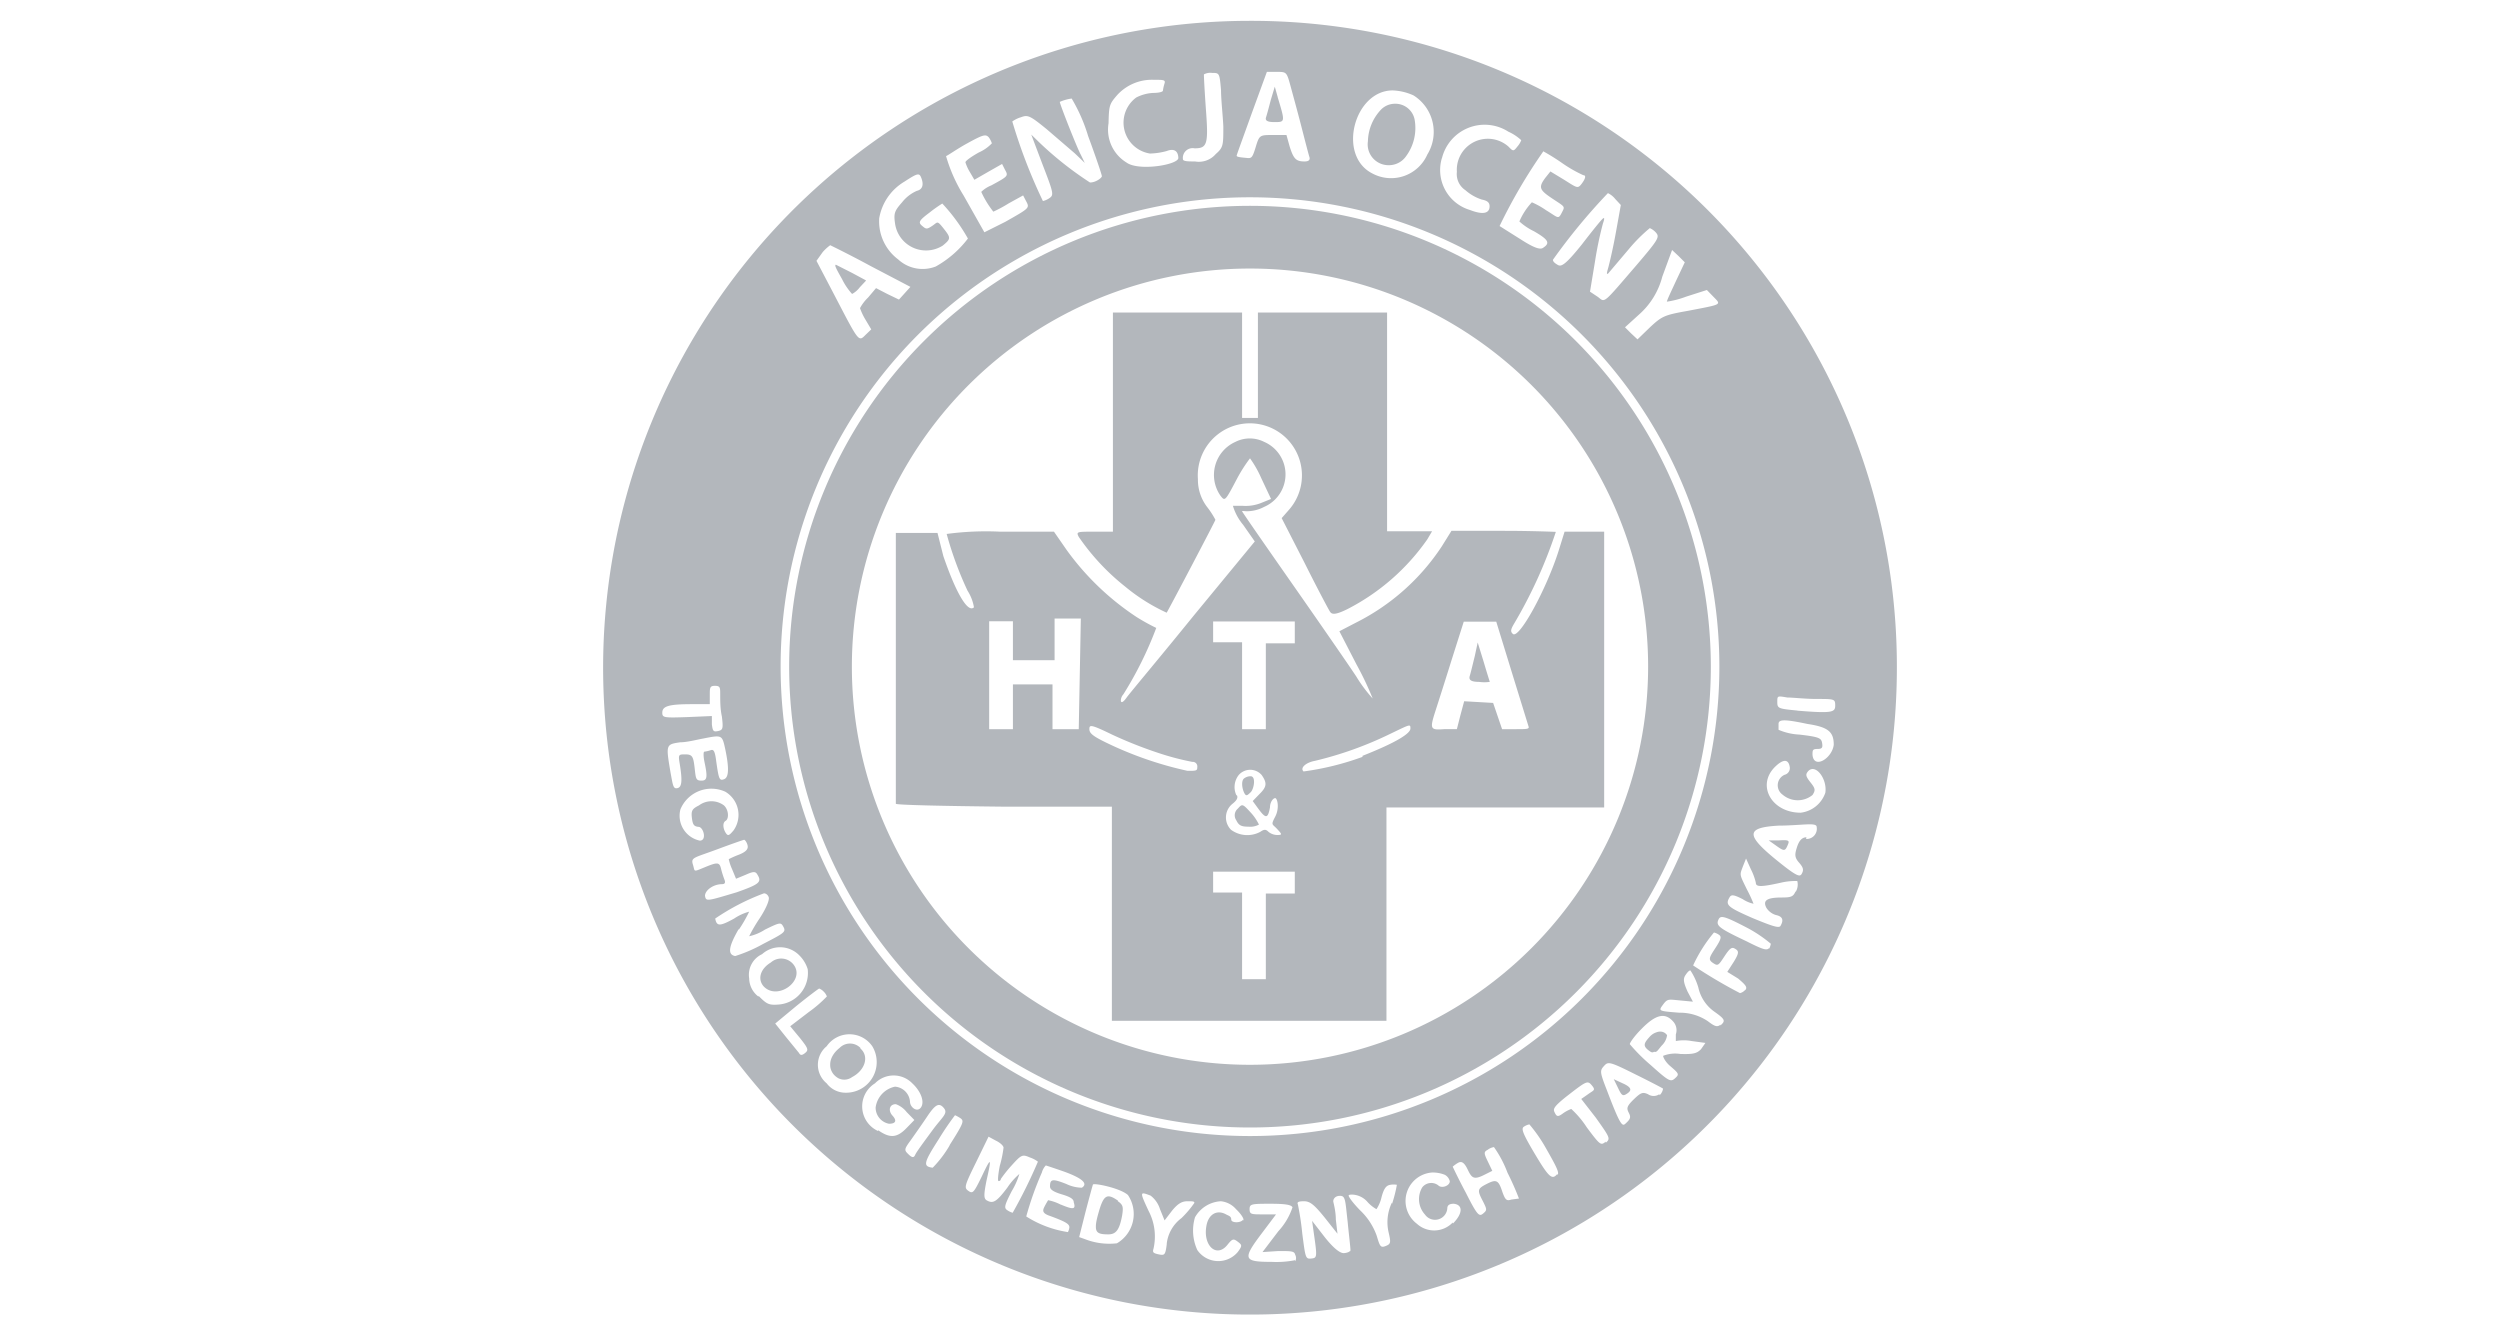 <svg id="Warstwa_1" data-name="Warstwa 1" xmlns="http://www.w3.org/2000/svg" xmlns:xlink="http://www.w3.org/1999/xlink" viewBox="0 0 120 64"><defs><style>.cls-1{fill:none;}.cls-2{clip-path:url(#clip-path);}.cls-3{fill:#b3b7bc;}</style><clipPath id="clip-path"><rect class="cls-1" width="120" height="64"/></clipPath></defs><g class="cls-2"><path class="cls-3" d="M40.88,13.1l-.77-.39c-.06,0,.09.27.31.66a3.06,3.06,0,0,0,.48.71,1.09,1.09,0,0,0,.36-.31l.29-.31Zm0,0-.77-.39c-.06,0,.09.27.31.66a3.06,3.06,0,0,0,.48.71,1.09,1.09,0,0,0,.36-.31l.29-.31Zm0,0-.77-.39c-.06,0,.09.27.31.66a3.06,3.06,0,0,0,.48.71,1.09,1.09,0,0,0,.36-.31l.29-.31Zm0,0-.77-.39c-.06,0,.09.27.31.66a3.06,3.06,0,0,0,.48.71,1.09,1.09,0,0,0,.36-.31l.29-.31Zm0,0-.77-.39c-.06,0,.09.27.31.66a3.06,3.06,0,0,0,.48.71,1.09,1.09,0,0,0,.36-.31l.29-.31Zm0,0-.77-.39c-.06,0,.09.27.31.66a3.06,3.06,0,0,0,.48.71,1.09,1.09,0,0,0,.36-.31l.29-.31Zm0,0-.77-.39c-.06,0,.09.27.31.66a3.06,3.06,0,0,0,.48.71,1.09,1.09,0,0,0,.36-.31l.29-.31ZM61.33,4.67l-.14-.5L61,4.79c-.09.35-.19.72-.23.84s0,.23.39.23S61.69,5.91,61.33,4.67ZM67.9,5.73a.94.94,0,0,0-1.57-.49,2.28,2.28,0,0,0-.65,1.54,1,1,0,0,0,1.81.72A2.28,2.28,0,0,0,67.9,5.73Zm-27,7.37-.77-.39c-.06,0,.09.27.31.66a3.06,3.06,0,0,0,.48.71,1.09,1.09,0,0,0,.36-.31l.29-.31ZM61.33,4.67l-.14-.5L61,4.79c-.09.35-.19.72-.23.84s0,.23.39.23S61.69,5.91,61.33,4.67ZM67.9,5.73a.94.94,0,0,0-1.57-.49,2.28,2.28,0,0,0-.65,1.54,1,1,0,0,0,1.81.72A2.28,2.28,0,0,0,67.9,5.73Zm-27,7.37-.77-.39c-.06,0,.09.27.31.66a3.06,3.06,0,0,0,.48.71,1.09,1.09,0,0,0,.36-.31l.29-.31ZM61.33,4.67l-.14-.5L61,4.79c-.09.35-.19.72-.23.84s0,.23.39.23S61.69,5.91,61.33,4.67ZM67.9,5.73a.94.94,0,0,0-1.57-.49,2.28,2.28,0,0,0-.65,1.54,1,1,0,0,0,1.81.72A2.28,2.28,0,0,0,67.9,5.73Zm-27,7.37-.77-.39c-.06,0,.09.27.31.66a3.06,3.06,0,0,0,.48.71,1.09,1.09,0,0,0,.36-.31l.29-.31ZM61.33,4.67l-.14-.5L61,4.79c-.09.35-.19.72-.23.84s0,.23.39.23S61.69,5.91,61.33,4.67ZM67.9,5.73a.94.94,0,0,0-1.57-.49,2.28,2.28,0,0,0-.65,1.54,1,1,0,0,0,1.81.72A2.28,2.28,0,0,0,67.9,5.73Zm-27,7.37-.77-.39c-.06,0,.09.27.31.66a3.06,3.06,0,0,0,.48.71,1.09,1.09,0,0,0,.36-.31l.29-.31ZM61.33,4.67l-.14-.5L61,4.79c-.09.35-.19.72-.23.84s0,.23.39.23S61.69,5.91,61.33,4.67ZM67.9,5.73a.94.94,0,0,0-1.57-.49,2.28,2.28,0,0,0-.65,1.54,1,1,0,0,0,1.81.72A2.28,2.28,0,0,0,67.9,5.73Zm-27,7.37-.77-.39c-.06,0,.09.27.31.66a3.06,3.06,0,0,0,.48.71,1.09,1.09,0,0,0,.36-.31l.29-.31ZM61.33,4.67l-.14-.5L61,4.79c-.09.35-.19.72-.23.84s0,.23.39.23S61.69,5.91,61.33,4.67ZM67.9,5.73a.94.94,0,0,0-1.57-.49,2.28,2.28,0,0,0-.65,1.54,1,1,0,0,0,1.81.72A2.28,2.28,0,0,0,67.9,5.73Zm-27,7.37-.77-.39c-.06,0,.09.27.31.66a3.06,3.06,0,0,0,.48.71,1.09,1.09,0,0,0,.36-.31l.29-.31ZM61.33,4.67l-.14-.5L61,4.79c-.09.35-.19.72-.23.84s0,.23.39.23S61.69,5.91,61.33,4.67ZM67.9,5.73a.94.94,0,0,0-1.57-.49,2.28,2.28,0,0,0-.65,1.54,1,1,0,0,0,1.81.72A2.28,2.28,0,0,0,67.9,5.73Zm-27,7.37-.77-.39c-.06,0,.09.27.31.66a3.06,3.06,0,0,0,.48.71,1.09,1.09,0,0,0,.36-.31l.29-.31ZM61.33,4.67l-.14-.5L61,4.79c-.09.35-.19.72-.23.84s0,.23.39.23S61.69,5.91,61.33,4.67ZM67.9,5.73a.94.94,0,0,0-1.57-.49,2.28,2.28,0,0,0-.65,1.54,1,1,0,0,0,1.81.72A2.28,2.28,0,0,0,67.9,5.73Zm-27,7.37-.77-.39c-.06,0,.09.27.31.66a3.06,3.06,0,0,0,.48.71,1.09,1.09,0,0,0,.36-.31l.29-.31ZM61.33,4.67l-.14-.5L61,4.79c-.09.35-.19.72-.23.84s0,.23.39.23S61.69,5.91,61.33,4.67ZM67.9,5.73a.94.94,0,0,0-1.57-.49,2.28,2.28,0,0,0-.65,1.54,1,1,0,0,0,1.81.72A2.28,2.28,0,0,0,67.9,5.73ZM77.89,52l-.43-.2.2.41c.18.38.23.42.43.29S78.39,52.22,77.89,52Zm2-2.29c-.09-.25-.45-.23-.71.06s-.33.42-.07.63.26.12.52-.19A.84.84,0,0,0,79.94,49.69Zm0,0c-.09-.25-.45-.23-.71.06s-.33.42-.07.63.26.12.52-.19A.84.84,0,0,0,79.94,49.69Zm-2,2.29-.43-.2.2.41c.18.38.23.42.43.29S78.39,52.22,77.89,52Zm-37-38.88-.77-.39c-.06,0,.09.27.31.66a3.06,3.06,0,0,0,.48.71,1.09,1.09,0,0,0,.36-.31l.29-.31ZM61.33,4.67l-.14-.5L61,4.79c-.09.35-.19.72-.23.84s0,.23.39.23S61.69,5.91,61.33,4.67ZM67.9,5.73a.94.94,0,0,0-1.57-.49,2.28,2.28,0,0,0-.65,1.54,1,1,0,0,0,1.81.72A2.28,2.28,0,0,0,67.9,5.73Zm-27,7.37-.77-.39c-.06,0,.09.27.31.66a3.06,3.06,0,0,0,.48.71,1.09,1.09,0,0,0,.36-.31l.29-.31ZM61.33,4.67l-.14-.5L61,4.79c-.09.35-.19.72-.23.84s0,.23.39.23S61.69,5.91,61.33,4.67ZM67.9,5.73a.94.94,0,0,0-1.57-.49,2.28,2.28,0,0,0-.65,1.54,1,1,0,0,0,1.81.72A2.28,2.28,0,0,0,67.9,5.73ZM77.89,52l-.43-.2.2.41c.18.38.23.42.43.29S78.39,52.22,77.89,52Zm2-2.29c-.09-.25-.45-.23-.71.06s-.33.42-.07.63.26.12.52-.19A.84.84,0,0,0,79.94,49.69Zm0,0c-.09-.25-.45-.23-.71.06s-.33.42-.07.63.26.12.52-.19A.84.84,0,0,0,79.94,49.69Zm-2,2.29-.43-.2.2.41c.18.38.23.42.43.29S78.39,52.22,77.89,52Zm-37-38.88-.77-.39c-.06,0,.09.27.31.66a3.06,3.06,0,0,0,.48.71,1.09,1.09,0,0,0,.36-.31l.29-.31ZM61.33,4.67l-.14-.5L61,4.79c-.09.35-.19.72-.23.84s0,.23.39.23S61.69,5.91,61.33,4.67ZM67.9,5.73a.94.94,0,0,0-1.57-.49,2.28,2.28,0,0,0-.65,1.54,1,1,0,0,0,1.81.72A2.28,2.28,0,0,0,67.9,5.73Zm-27,7.37-.77-.39c-.06,0,.09.27.31.66a3.06,3.06,0,0,0,.48.71,1.09,1.09,0,0,0,.36-.31l.29-.31ZM61.33,4.67l-.14-.5L61,4.79c-.09.35-.19.72-.23.84s0,.23.39.23S61.69,5.91,61.33,4.67ZM67.9,5.73a.94.94,0,0,0-1.57-.49,2.28,2.28,0,0,0-.65,1.54,1,1,0,0,0,1.81.72A2.28,2.28,0,0,0,67.9,5.73ZM77.89,52l-.43-.2.2.41c.18.38.23.42.43.29S78.39,52.22,77.89,52Zm2-2.29c-.09-.25-.45-.23-.71.06s-.33.42-.07.63.26.12.52-.19A.84.84,0,0,0,79.94,49.69Zm0,0c-.09-.25-.45-.23-.71.06s-.33.42-.07.63.26.12.52-.19A.84.84,0,0,0,79.94,49.69Zm-2,2.29-.43-.2.2.41c.18.38.23.42.43.29S78.39,52.22,77.89,52Zm-37-38.88-.77-.39c-.06,0,.09.27.31.66a3.06,3.06,0,0,0,.48.71,1.09,1.09,0,0,0,.36-.31l.29-.31ZM61.33,4.67l-.14-.5L61,4.79c-.09.35-.19.72-.23.84s0,.23.39.23S61.69,5.91,61.33,4.67ZM67.9,5.73a.94.94,0,0,0-1.57-.49,2.28,2.28,0,0,0-.65,1.54,1,1,0,0,0,1.81.72A2.28,2.28,0,0,0,67.9,5.73Zm-27,7.37-.77-.39c-.06,0,.09.27.31.66a3.06,3.06,0,0,0,.48.71,1.09,1.09,0,0,0,.36-.31l.29-.31ZM61.33,4.67l-.14-.5L61,4.79c-.09.35-.19.72-.23.84s0,.23.39.23S61.69,5.91,61.33,4.67ZM67.9,5.73a.94.94,0,0,0-1.57-.49,2.28,2.28,0,0,0-.65,1.54,1,1,0,0,0,1.81.72A2.28,2.28,0,0,0,67.9,5.73ZM77.89,52l-.43-.2.2.41c.18.38.23.42.43.29S78.39,52.22,77.89,52Zm2-2.29c-.09-.25-.45-.23-.71.06s-.33.42-.07.63.26.12.52-.19A.84.84,0,0,0,79.94,49.69Zm0,0c-.09-.25-.45-.23-.71.06s-.33.42-.07.63.26.12.52-.19A.84.84,0,0,0,79.94,49.69Zm-2,2.29-.43-.2.2.41c.18.38.23.42.43.29S78.39,52.22,77.89,52Zm-37-38.88-.77-.39c-.06,0,.09.27.31.66a3.06,3.06,0,0,0,.48.71,1.09,1.09,0,0,0,.36-.31l.29-.31ZM61.33,4.67l-.14-.5L61,4.79c-.09.35-.19.72-.23.84s0,.23.39.23S61.69,5.91,61.33,4.67ZM67.9,5.73a.94.94,0,0,0-1.57-.49,2.28,2.28,0,0,0-.65,1.54,1,1,0,0,0,1.81.72A2.28,2.28,0,0,0,67.9,5.73Zm-27,7.37-.77-.39c-.06,0,.09.27.31.66a3.06,3.06,0,0,0,.48.71,1.09,1.09,0,0,0,.36-.31l.29-.31ZM61.33,4.67l-.14-.5L61,4.79c-.09.35-.19.72-.23.84s0,.23.39.23S61.69,5.91,61.33,4.67ZM67.9,5.73a.94.94,0,0,0-1.57-.49,2.28,2.28,0,0,0-.65,1.54,1,1,0,0,0,1.81.72A2.28,2.28,0,0,0,67.9,5.73ZM77.89,52l-.43-.2.2.41c.18.38.23.42.43.29S78.39,52.22,77.89,52Zm2-2.29c-.09-.25-.45-.23-.71.06s-.33.42-.07.63.26.12.52-.19A.84.84,0,0,0,79.94,49.69Zm0,0c-.09-.25-.45-.23-.71.06s-.33.42-.07.63.26.12.52-.19A.84.84,0,0,0,79.94,49.69Zm-2,2.29-.43-.2.2.41c.18.38.23.42.43.29S78.39,52.22,77.89,52Zm-37-38.88-.77-.39c-.06,0,.09.27.31.66a3.06,3.06,0,0,0,.48.71,1.09,1.09,0,0,0,.36-.31l.29-.31ZM61.33,4.67l-.14-.5L61,4.79c-.09.35-.19.72-.23.84s0,.23.39.23S61.69,5.91,61.33,4.67ZM67.9,5.73a.94.94,0,0,0-1.57-.49,2.28,2.28,0,0,0-.65,1.54,1,1,0,0,0,1.81.72A2.28,2.28,0,0,0,67.9,5.73Zm-27,7.37-.77-.39c-.06,0,.09.27.31.66a3.06,3.06,0,0,0,.48.71,1.09,1.09,0,0,0,.36-.31l.29-.31ZM61.33,4.67l-.14-.5L61,4.79c-.09.35-.19.72-.23.84s0,.23.39.23S61.69,5.91,61.33,4.67ZM67.9,5.73a.94.94,0,0,0-1.57-.49,2.28,2.28,0,0,0-.65,1.54,1,1,0,0,0,1.81.72A2.28,2.28,0,0,0,67.9,5.73ZM77.89,52l-.43-.2.2.41c.18.38.23.42.43.29S78.39,52.22,77.89,52Zm2-2.29c-.09-.25-.45-.23-.71.06s-.33.42-.07.63.26.12.52-.19A.84.84,0,0,0,79.94,49.69Zm0,0c-.09-.25-.45-.23-.71.06s-.33.42-.07.63.26.12.52-.19A.84.84,0,0,0,79.94,49.69Zm-2,2.29-.43-.2.2.41c.18.38.23.42.43.29S78.39,52.22,77.89,52Zm-37-38.88-.77-.39c-.06,0,.09.27.31.66a3.06,3.06,0,0,0,.48.71,1.09,1.09,0,0,0,.36-.31l.29-.31ZM61.33,4.67l-.14-.5L61,4.79c-.09.35-.19.72-.23.84s0,.23.39.23S61.69,5.91,61.33,4.67ZM67.9,5.73a.94.94,0,0,0-1.57-.49,2.28,2.28,0,0,0-.65,1.54,1,1,0,0,0,1.81.72A2.28,2.28,0,0,0,67.9,5.73Zm-27,7.37-.77-.39c-.06,0,.09.27.31.66a3.06,3.06,0,0,0,.48.71,1.09,1.09,0,0,0,.36-.31l.29-.31ZM61.33,4.67l-.14-.5L61,4.79c-.09.35-.19.72-.23.84s0,.23.39.23S61.69,5.91,61.33,4.67ZM67.9,5.73a.94.94,0,0,0-1.57-.49,2.28,2.28,0,0,0-.65,1.54,1,1,0,0,0,1.81.72A2.28,2.28,0,0,0,67.9,5.73ZM77.89,52l-.43-.2.2.41c.18.38.23.42.43.29S78.39,52.22,77.89,52Zm2-2.29c-.09-.25-.45-.23-.71.06s-.33.42-.07.63.26.12.52-.19A.84.84,0,0,0,79.94,49.69Zm0,0c-.09-.25-.45-.23-.71.06s-.33.42-.07.63.26.12.52-.19A.84.84,0,0,0,79.94,49.69Zm-2,2.29-.43-.2.2.41c.18.38.23.42.43.29S78.39,52.22,77.89,52Zm-37-38.88-.77-.39c-.06,0,.09.27.31.66a3.06,3.06,0,0,0,.48.71,1.09,1.09,0,0,0,.36-.31l.29-.31ZM61.33,4.67l-.14-.5L61,4.79c-.09.35-.19.72-.23.84s0,.23.39.23S61.69,5.91,61.33,4.67ZM67.9,5.73a.94.94,0,0,0-1.57-.49,2.28,2.28,0,0,0-.65,1.54,1,1,0,0,0,1.81.72A2.28,2.28,0,0,0,67.9,5.73Zm-27,7.37-.77-.39c-.06,0,.09.27.31.66a3.06,3.06,0,0,0,.48.71,1.09,1.09,0,0,0,.36-.31l.29-.31ZM61.33,4.67l-.14-.5L61,4.79c-.09.35-.19.72-.23.84s0,.23.39.23S61.69,5.91,61.33,4.67ZM67.9,5.73a.94.94,0,0,0-1.57-.49,2.28,2.28,0,0,0-.65,1.54,1,1,0,0,0,1.81.72A2.28,2.28,0,0,0,67.9,5.73ZM77.89,52l-.43-.2.2.41c.18.38.23.42.43.29S78.39,52.22,77.89,52Zm2-2.29c-.09-.25-.45-.23-.71.06s-.33.42-.07.63.26.12.52-.19A.84.84,0,0,0,79.94,49.69Zm0,0c-.09-.25-.45-.23-.71.06s-.33.42-.07.63.26.12.52-.19A.84.84,0,0,0,79.94,49.69Zm-2,2.29-.43-.2.2.41c.18.38.23.42.43.29S78.39,52.22,77.89,52Zm-37-38.88-.77-.39c-.06,0,.09.27.31.66a3.06,3.06,0,0,0,.48.71,1.09,1.09,0,0,0,.36-.31l.29-.31ZM61.33,4.67l-.14-.5L61,4.79c-.09.35-.19.72-.23.84s0,.23.39.23S61.69,5.91,61.33,4.67ZM67.9,5.73a.94.94,0,0,0-1.57-.49,2.28,2.28,0,0,0-.65,1.54,1,1,0,0,0,1.81.72A2.28,2.28,0,0,0,67.9,5.73Zm-27,7.37-.77-.39c-.06,0,.09.27.31.66a3.06,3.06,0,0,0,.48.71,1.09,1.09,0,0,0,.36-.31l.29-.31ZM53.66,57.66c-.53-.37-.69-.27-.93.58s-.17,1,.46,1c.38,0,.54-.21.67-.89C53.93,57.93,53.9,57.83,53.66,57.66Zm7.67-53-.14-.5L61,4.79c-.09.35-.19.72-.23.84s0,.23.39.23S61.69,5.91,61.33,4.67ZM67.9,5.73a.94.94,0,0,0-1.57-.49,2.28,2.28,0,0,0-.65,1.54,1,1,0,0,0,1.81.72A2.28,2.28,0,0,0,67.9,5.73ZM77.89,52l-.43-.2.2.41c.18.38.23.42.43.29S78.39,52.22,77.89,52Zm2-2.29c-.09-.25-.45-.23-.71.06s-.33.42-.07.63.26.12.52-.19A.84.84,0,0,0,79.94,49.69Zm0,0c-.09-.25-.45-.23-.71.06s-.33.42-.07.63.26.12.52-.19A.84.84,0,0,0,79.94,49.69Zm-2,2.29-.43-.2.2.41c.18.38.23.42.43.29S78.39,52.22,77.89,52ZM53.66,57.66c-.53-.37-.69-.27-.93.58s-.17,1,.46,1c.38,0,.54-.21.67-.89C53.93,57.93,53.9,57.83,53.66,57.66ZM40.88,13.1l-.77-.39c-.06,0,.09.27.31.66a3.06,3.06,0,0,0,.48.71,1.09,1.09,0,0,0,.36-.31l.29-.31ZM61.33,4.67l-.14-.5L61,4.79c-.09.35-.19.72-.23.84s0,.23.39.23S61.69,5.91,61.33,4.67ZM67.9,5.73a.94.94,0,0,0-1.57-.49,2.28,2.28,0,0,0-.65,1.54,1,1,0,0,0,1.81.72A2.28,2.28,0,0,0,67.9,5.73Zm-27,7.37-.77-.39c-.06,0,.09.27.31.66a3.06,3.06,0,0,0,.48.71,1.09,1.09,0,0,0,.36-.31l.29-.31ZM53.66,57.66c-.53-.37-.69-.27-.93.58s-.17,1,.46,1c.38,0,.54-.21.67-.89C53.93,57.93,53.9,57.83,53.66,57.66Zm7.67-53-.14-.5L61,4.79c-.09.35-.19.72-.23.84s0,.23.39.23S61.69,5.91,61.33,4.67ZM67.9,5.73a.94.94,0,0,0-1.57-.49,2.28,2.28,0,0,0-.65,1.54,1,1,0,0,0,1.81.72A2.28,2.28,0,0,0,67.9,5.73ZM77.89,52l-.43-.2.2.41c.18.38.23.42.43.29S78.39,52.22,77.89,52Zm2-2.29c-.09-.25-.45-.23-.71.06s-.33.42-.07.63.26.12.52-.19A.84.84,0,0,0,79.94,49.69Zm0,0c-.09-.25-.45-.23-.71.06s-.33.42-.07.63.26.12.52-.19A.84.84,0,0,0,79.94,49.69Zm-2,2.29-.43-.2.2.41c.18.38.23.42.43.29S78.39,52.22,77.89,52ZM53.66,57.66c-.53-.37-.69-.27-.93.58s-.17,1,.46,1c.38,0,.54-.21.67-.89C53.93,57.93,53.9,57.83,53.66,57.66ZM40.88,13.1l-.77-.39c-.06,0,.09.27.31.66a3.06,3.06,0,0,0,.48.71,1.09,1.09,0,0,0,.36-.31l.29-.31ZM61.33,4.67l-.14-.5L61,4.79c-.09.35-.19.72-.23.84s0,.23.39.23S61.69,5.91,61.33,4.67ZM67.9,5.73a.94.94,0,0,0-1.57-.49,2.28,2.28,0,0,0-.65,1.54,1,1,0,0,0,1.81.72A2.28,2.28,0,0,0,67.9,5.73Zm-27,7.37-.77-.39c-.06,0,.09.27.31.66a3.06,3.06,0,0,0,.48.71,1.09,1.09,0,0,0,.36-.31l.29-.31ZM53.66,57.66c-.53-.37-.69-.27-.93.58s-.17,1,.46,1c.38,0,.54-.21.67-.89C53.93,57.93,53.9,57.83,53.66,57.66Zm7.67-53-.14-.5L61,4.79c-.09.35-.19.72-.23.84s0,.23.39.23S61.69,5.91,61.33,4.67ZM67.9,5.73a.94.94,0,0,0-1.57-.49,2.28,2.28,0,0,0-.65,1.54,1,1,0,0,0,1.81.72A2.28,2.28,0,0,0,67.9,5.73ZM77.89,52l-.43-.2.2.41c.18.38.23.42.43.29S78.39,52.22,77.89,52Zm2-2.29c-.09-.25-.45-.23-.71.06s-.33.42-.07.63.26.12.52-.19A.84.84,0,0,0,79.94,49.69Zm0,0c-.09-.25-.45-.23-.71.06s-.33.42-.07.63.26.12.52-.19A.84.84,0,0,0,79.94,49.69Zm-2,2.29-.43-.2.2.41c.18.38.23.42.43.29S78.39,52.22,77.89,52ZM53.66,57.66c-.53-.37-.69-.27-.93.58s-.17,1,.46,1c.38,0,.54-.21.67-.89C53.93,57.93,53.9,57.83,53.66,57.66ZM40.88,13.1l-.77-.39c-.06,0,.09.27.31.66a3.06,3.06,0,0,0,.48.71,1.09,1.09,0,0,0,.36-.31l.29-.31ZM61.33,4.67l-.14-.5L61,4.79c-.09.35-.19.72-.23.84s0,.23.39.23S61.69,5.91,61.33,4.67ZM67.9,5.73a.94.94,0,0,0-1.57-.49,2.28,2.28,0,0,0-.65,1.54,1,1,0,0,0,1.81.72A2.28,2.28,0,0,0,67.9,5.73ZM41.3,50.33a.7.7,0,0,0-1,0c-.58.46-.6,1.11-.06,1.41a.63.63,0,0,0,.65-.06C41.53,51.37,41.73,50.71,41.3,50.33ZM40.88,13.1l-.77-.39c-.06,0,.09.27.31.66a3.06,3.06,0,0,0,.48.71,1.09,1.09,0,0,0,.36-.31l.29-.31ZM53.66,57.66c-.53-.37-.69-.27-.93.58s-.17,1,.46,1c.38,0,.54-.21.67-.89C53.93,57.93,53.9,57.83,53.66,57.66Zm7.67-53-.14-.5L61,4.79c-.09.35-.19.72-.23.84s0,.23.39.23S61.69,5.91,61.33,4.67ZM67.9,5.73a.94.94,0,0,0-1.57-.49,2.28,2.28,0,0,0-.65,1.54,1,1,0,0,0,1.81.72A2.28,2.28,0,0,0,67.9,5.73ZM77.89,52l-.43-.2.2.41c.18.38.23.42.43.29S78.39,52.22,77.89,52Zm2-2.29c-.09-.25-.45-.23-.71.06s-.33.42-.07.63.26.12.52-.19A.84.84,0,0,0,79.94,49.69Zm0,0c-.09-.25-.45-.23-.71.06s-.33.42-.07.63.26.12.52-.19A.84.84,0,0,0,79.94,49.69Zm-2,2.29-.43-.2.2.41c.18.38.23.42.43.29S78.39,52.22,77.89,52ZM53.66,57.66c-.53-.37-.69-.27-.93.58s-.17,1,.46,1c.38,0,.54-.21.67-.89C53.93,57.93,53.9,57.83,53.66,57.66ZM41.3,50.33a.7.7,0,0,0-1,0c-.58.46-.6,1.11-.06,1.41a.63.63,0,0,0,.65-.06C41.53,51.37,41.73,50.71,41.3,50.33ZM40.88,13.1l-.77-.39c-.06,0,.09.27.31.66a3.06,3.06,0,0,0,.48.71,1.09,1.09,0,0,0,.36-.31l.29-.31ZM61.33,4.67l-.14-.5L61,4.79c-.09.35-.19.72-.23.84s0,.23.39.23S61.69,5.91,61.33,4.67ZM67.9,5.73a.94.94,0,0,0-1.57-.49,2.28,2.28,0,0,0-.65,1.54,1,1,0,0,0,1.81.72A2.28,2.28,0,0,0,67.9,5.73ZM38.09,46.3A.75.75,0,0,0,37,46.2c-.5.3-.65.79-.35,1.14C37.32,48.06,38.68,47.06,38.09,46.3Zm3.21,4a.7.7,0,0,0-1,0c-.58.46-.6,1.11-.06,1.41a.63.63,0,0,0,.65-.06C41.53,51.37,41.73,50.71,41.3,50.33ZM40.88,13.1l-.77-.39c-.06,0,.09.27.31.66a3.06,3.06,0,0,0,.48.71,1.09,1.09,0,0,0,.36-.31l.29-.31ZM53.66,57.66c-.53-.37-.69-.27-.93.58s-.17,1,.46,1c.38,0,.54-.21.67-.89C53.93,57.93,53.9,57.83,53.66,57.66Zm7.67-53-.14-.5L61,4.79c-.09.35-.19.72-.23.84s0,.23.39.23S61.69,5.91,61.33,4.67ZM67.9,5.73a.94.94,0,0,0-1.57-.49,2.28,2.28,0,0,0-.65,1.54,1,1,0,0,0,1.81.72A2.28,2.28,0,0,0,67.9,5.73ZM77.89,52l-.43-.2.2.41c.18.38.23.42.43.29S78.39,52.22,77.89,52Zm2-2.29c-.09-.25-.45-.23-.71.06s-.33.42-.07.63.26.12.52-.19A.84.84,0,0,0,79.94,49.69Zm0,0c-.09-.25-.45-.23-.71.06s-.33.42-.07.63.26.12.52-.19A.84.84,0,0,0,79.94,49.69Zm-2,2.29-.43-.2.2.41c.18.38.23.42.43.29S78.39,52.22,77.89,52ZM53.66,57.66c-.53-.37-.69-.27-.93.58s-.17,1,.46,1c.38,0,.54-.21.67-.89C53.93,57.93,53.9,57.83,53.66,57.66ZM41.3,50.33a.7.7,0,0,0-1,0c-.58.46-.6,1.11-.06,1.41a.63.63,0,0,0,.65-.06C41.53,51.37,41.73,50.71,41.3,50.33Zm-3.21-4A.75.75,0,0,0,37,46.2c-.5.3-.65.79-.35,1.14C37.32,48.06,38.68,47.06,38.09,46.3Zm2.79-33.2-.77-.39c-.06,0,.09.27.31.66a3.06,3.06,0,0,0,.48.71,1.09,1.09,0,0,0,.36-.31l.29-.31ZM61.33,4.67l-.14-.5L61,4.79c-.09.35-.19.72-.23.84s0,.23.39.23S61.69,5.91,61.33,4.67ZM67.9,5.73a.94.94,0,0,0-1.57-.49,2.28,2.28,0,0,0-.65,1.54,1,1,0,0,0,1.81.72A2.28,2.28,0,0,0,67.9,5.73ZM38.09,46.3A.75.75,0,0,0,37,46.2c-.5.3-.65.79-.35,1.14C37.32,48.06,38.68,47.06,38.09,46.3Zm3.21,4a.7.7,0,0,0-1,0c-.58.46-.6,1.11-.06,1.41a.63.63,0,0,0,.65-.06C41.53,51.37,41.73,50.71,41.3,50.33ZM40.88,13.1l-.77-.39c-.06,0,.09.27.31.66a3.06,3.06,0,0,0,.48.71,1.09,1.09,0,0,0,.36-.31l.29-.31ZM53.66,57.66c-.53-.37-.69-.27-.93.58s-.17,1,.46,1c.38,0,.54-.21.67-.89C53.93,57.93,53.9,57.83,53.66,57.66Zm7.67-53-.14-.5L61,4.79c-.09.35-.19.72-.23.84s0,.23.39.23S61.69,5.91,61.33,4.67ZM67.9,5.73a.94.94,0,0,0-1.57-.49,2.28,2.28,0,0,0-.65,1.54,1,1,0,0,0,1.81.72A2.28,2.28,0,0,0,67.9,5.73ZM77.89,52l-.43-.2.2.41c.18.38.23.42.43.29S78.39,52.22,77.89,52Zm2-2.29c-.09-.25-.45-.23-.71.06s-.33.42-.07.63.26.12.52-.19A.84.84,0,0,0,79.94,49.69Zm0,0c-.09-.25-.45-.23-.71.06s-.33.42-.07.63.26.12.52-.19A.84.84,0,0,0,79.94,49.69Zm-2,2.29-.43-.2.2.41c.18.38.23.42.43.29S78.39,52.22,77.89,52ZM53.66,57.66c-.53-.37-.69-.27-.93.58s-.17,1,.46,1c.38,0,.54-.21.67-.89C53.93,57.93,53.9,57.83,53.66,57.66ZM41.3,50.33a.7.7,0,0,0-1,0c-.58.46-.6,1.11-.06,1.41a.63.63,0,0,0,.65-.06C41.53,51.37,41.73,50.71,41.3,50.33Zm-3.21-4A.75.75,0,0,0,37,46.2c-.5.3-.65.79-.35,1.14C37.32,48.06,38.68,47.06,38.09,46.3Zm2.79-33.2-.77-.39c-.06,0,.09.27.31.66a3.06,3.06,0,0,0,.48.71,1.09,1.09,0,0,0,.36-.31l.29-.31ZM61.33,4.67l-.14-.5L61,4.79c-.09.35-.19.72-.23.84s0,.23.39.23S61.69,5.91,61.33,4.67ZM67.9,5.73a.94.94,0,0,0-1.57-.49,2.28,2.28,0,0,0-.65,1.54,1,1,0,0,0,1.81.72A2.28,2.28,0,0,0,67.9,5.73ZM38.09,46.3A.75.75,0,0,0,37,46.2c-.5.3-.65.79-.35,1.14C37.32,48.06,38.68,47.06,38.09,46.3Zm3.21,4a.7.7,0,0,0-1,0c-.58.46-.6,1.11-.06,1.41a.63.63,0,0,0,.65-.06C41.53,51.37,41.73,50.71,41.3,50.33ZM40.88,13.1l-.77-.39c-.06,0,.09.27.31.66a3.06,3.06,0,0,0,.48.71,1.09,1.09,0,0,0,.36-.31l.29-.31ZM53.66,57.66c-.53-.37-.69-.27-.93.58s-.17,1,.46,1c.38,0,.54-.21.67-.89C53.93,57.93,53.9,57.83,53.66,57.66Zm7.67-53-.14-.5L61,4.79c-.09.35-.19.72-.23.84s0,.23.39.23S61.69,5.91,61.33,4.67ZM67.9,5.73a.94.94,0,0,0-1.57-.49,2.28,2.28,0,0,0-.65,1.54,1,1,0,0,0,1.81.72A2.28,2.28,0,0,0,67.9,5.73ZM77.89,52l-.43-.2.2.41c.18.38.23.42.43.29S78.39,52.22,77.89,52Zm2-2.29c-.09-.25-.45-.23-.71.06s-.33.42-.07.63.26.12.52-.19A.84.84,0,0,0,79.94,49.69Zm0,0c-.09-.25-.45-.23-.71.06s-.33.42-.07.63.26.12.52-.19A.84.84,0,0,0,79.94,49.69Zm-2,2.29-.43-.2.2.41c.18.38.23.42.43.29S78.39,52.22,77.89,52ZM53.66,57.66c-.53-.37-.69-.27-.93.58s-.17,1,.46,1c.38,0,.54-.21.67-.89C53.93,57.93,53.9,57.83,53.66,57.66ZM41.3,50.33a.7.7,0,0,0-1,0c-.58.46-.6,1.11-.06,1.41a.63.63,0,0,0,.65-.06C41.53,51.37,41.73,50.71,41.3,50.33Zm-3.21-4A.75.75,0,0,0,37,46.2c-.5.3-.65.79-.35,1.14C37.32,48.06,38.68,47.06,38.09,46.3Zm2.79-33.2-.77-.39c-.06,0,.09.27.31.66a3.06,3.06,0,0,0,.48.71,1.09,1.09,0,0,0,.36-.31l.29-.31ZM61.33,4.67l-.14-.5L61,4.79c-.09.35-.19.72-.23.84s0,.23.39.23S61.69,5.91,61.33,4.67ZM67.9,5.73a.94.94,0,0,0-1.57-.49,2.28,2.28,0,0,0-.65,1.54,1,1,0,0,0,1.81.72A2.28,2.28,0,0,0,67.9,5.73ZM60,1A31.05,31.05,0,1,0,91.05,32,31,31,0,0,0,60,1ZM80.26,12l.31.29.3.3-.42.89c-.22.48-.43.91-.44,1a4.36,4.36,0,0,0,.92-.24l1-.32.32.33c.38.39.43.35-1.23.67-1.12.2-1.24.25-1.81.78l-.61.59L78.29,16,78,15.71l.66-.6a3.64,3.64,0,0,0,1.13-1.83ZM77.18,9.27a1,1,0,0,1,.35.28l.27.29-.24,1.33c-.13.73-.31,1.49-.37,1.7s-.09.32,0,.26l1-1.18a7.67,7.67,0,0,1,1-1,.83.83,0,0,1,.3.22c.18.21.11.33-.94,1.56-1.62,1.88-1.5,1.8-1.84,1.53L76.32,14l.24-1.45a17.59,17.59,0,0,1,.38-1.82c.07-.2.09-.31,0-.24s-.53.62-1,1.23c-.8,1-1,1.09-1.16,1s-.24-.17-.24-.25A28.77,28.77,0,0,1,77.18,9.27Zm-3.09-2a10.14,10.14,0,0,1,.91.57,6.42,6.42,0,0,0,1,.57c.14,0,.11.16-.08.41s-.22.2-.84-.19l-.66-.4-.24.3c-.34.46-.3.58.33,1s.62.36.45.69-.17.22-.75-.13a3.88,3.88,0,0,0-.68-.38,3.18,3.18,0,0,0-.6.92,2.92,2.92,0,0,0,.7.47c.71.41.79.57.43.8-.14.09-.43,0-1.08-.42-.48-.3-.92-.58-1-.63A25.69,25.69,0,0,1,74.09,7.25Zm-4.88.34A2.11,2.11,0,0,1,72.4,6.32a2.27,2.27,0,0,1,.62.41,1,1,0,0,1-.19.31c-.18.23-.2.23-.42,0a1.49,1.49,0,0,0-2.48,1.21.93.93,0,0,0,.41.88,2.21,2.21,0,0,0,.79.45c.26.05.37.14.37.32,0,.35-.32.42-.94.18A2,2,0,0,1,69.21,7.59ZM66.85,4.34a2.66,2.66,0,0,1,1,.24,2.07,2.07,0,0,1,.66,2.84,1.9,1.9,0,0,1-2.63.91C64.17,7.47,65,4.34,66.85,4.34ZM60.08,5.45l.73-2h.47c.47,0,.48,0,.66.66.1.37.34,1.24.52,1.94s.35,1.36.39,1.48,0,.22-.23.22c-.41,0-.53-.12-.72-.73l-.15-.54-.64,0c-.65,0-.66,0-.84.59s-.21.53-.54.5-.37-.06-.37-.1S59.69,6.54,60.08,5.45ZM57.34,7.12c.62,0,.67-.21.54-1.92-.06-.86-.1-1.6-.09-1.63a.64.64,0,0,1,.39-.07c.35,0,.36,0,.43.84,0,.45.09,1.24.11,1.74,0,.88,0,1-.36,1.31a1.07,1.07,0,0,1-1,.36c-.31,0-.58,0-.58-.11A.47.47,0,0,1,57.34,7.12ZM53.61,4.58a2.25,2.25,0,0,1,1.75-.75c.51,0,.6,0,.53.2a2.12,2.12,0,0,0-.07.32c0,.06-.2.11-.46.11a2,2,0,0,0-.82.22,1.5,1.5,0,0,0,.66,2.69A3.3,3.3,0,0,0,56,7.25c.36-.14.55,0,.56.33s-1.91.65-2.49.22a1.85,1.85,0,0,1-.86-1.88C53.23,5.06,53.25,5,53.61,4.58ZM49,5.63c.34-.13.44-.08,1.24.57l1.35,1.16.48.46-.2-.41c-.17-.31-1-2.41-1-2.52a2.16,2.16,0,0,1,.57-.16,8,8,0,0,1,.79,1.8c.37,1,.66,1.86.66,1.93s-.28.3-.57.3a16.5,16.5,0,0,1-2.43-1.92l-.39-.38.54,1.43c.51,1.32.55,1.46.36,1.6a.91.91,0,0,1-.34.16,25.59,25.59,0,0,1-1.47-3.82S48.78,5.69,49,5.63ZM45.41,7.49c.05,0,.51-.33,1-.6.78-.43.9-.46,1.05-.3a1,1,0,0,1,.15.29,2,2,0,0,1-.63.44c-.34.19-.64.4-.64.47a2.1,2.1,0,0,0,.22.48l.21.36.66-.38.67-.38.14.28c.17.3.15.31-.66.75a1.47,1.47,0,0,0-.48.31,4.62,4.62,0,0,0,.58.95,6.45,6.45,0,0,0,.74-.4l.69-.38.14.27c.18.34.18.33-1,1l-1,.5-1-1.77A7.51,7.51,0,0,1,45.41,7.49Zm-3.21,3a2.54,2.54,0,0,1,1.21-1.77c.66-.43.72-.43.82-.16s.08.53-.22.6a1.84,1.84,0,0,0-.71.55c-.35.4-.41.52-.34,1a1.5,1.5,0,0,0,2.29,1.08c.39-.32.4-.37.06-.8s-.29-.33-.56-.15-.3.16-.49,0-.16-.25.35-.63a6.6,6.6,0,0,1,.62-.44,8.67,8.67,0,0,1,1.23,1.68,5,5,0,0,1-1.54,1.34,1.73,1.73,0,0,1-1.81-.34A2.28,2.28,0,0,1,42.2,10.52Zm-2.71,1.61a2.22,2.22,0,0,1,.36-.33s.89.43,1.94,1l1.91,1-.27.3-.28.31-.56-.27-.54-.28-.38.45a2.07,2.07,0,0,0-.39.51,3,3,0,0,0,.26.55l.28.47-.27.26c-.34.34-.31.38-1.48-1.87l-.88-1.68ZM60,9.47A22.53,22.53,0,1,1,37.47,32,22.52,22.52,0,0,1,60,9.47ZM31.79,34.21c0-.32.32-.41,1.43-.41h.85v-.44c0-.35,0-.44.25-.44s.25.09.25.4,0,.71.08,1.07c.07.58.05.65-.18.7s-.26,0-.3-.32l0-.4L33,34.42C31.87,34.46,31.79,34.45,31.79,34.21Zm.39,2.84c-.22-1.31-.22-1.32.47-1.42.33,0,.82-.13,1.1-.18.91-.18.91-.18,1.06.5.19.9.18,1.36-.05,1.45s-.26,0-.38-.85c-.06-.48-.12-.6-.27-.54a1.56,1.56,0,0,1-.3.07c-.05,0-.05.22,0,.47.16.75.14.92-.14.92s-.27-.11-.33-.63-.11-.63-.44-.63-.35,0-.27.47c.13.8.1,1.1-.11,1.15S32.3,37.7,32.18,37.05Zm.48,1.8A1.61,1.61,0,0,1,34.81,38a1.29,1.29,0,0,1,.4,1.86c-.22.26-.27.28-.38.11s-.17-.47,0-.57.15-.53-.08-.74a1,1,0,0,0-1.2,0c-.32.16-.38.25-.34.59s.1.42.33.44.4.66.05.66A1.22,1.22,0,0,1,32.66,38.85ZM33.84,43c0-.26.39-.56.82-.56.13,0,.17-.07.12-.2s-.12-.34-.16-.5c-.08-.36-.16-.37-.77-.12s-.48.23-.59-.12.06-.32,1.16-.73c.67-.25,1.27-.46,1.3-.46s.12.1.16.25,0,.3-.4.46a4.56,4.56,0,0,0-.5.22,2.33,2.33,0,0,0,.16.48l.19.46.46-.19c.38-.17.48-.17.57,0,.22.35.08.46-1,.84C33.92,43.26,33.89,43.28,33.84,43Zm1.62,1.63a6.71,6.71,0,0,0,.5-.87,2.42,2.42,0,0,0-.72.33c-.69.38-.84.38-.91,0a10.88,10.88,0,0,1,2.34-1.21c.09,0,.19.07.23.19s-.11.51-.43,1a7.51,7.51,0,0,0-.51.87,2.3,2.3,0,0,0,.76-.32c.74-.36.76-.36.89-.12s0,.3-1,.82a7.1,7.1,0,0,1-1.32.57C34.89,45.82,35,45.39,35.46,44.59Zm.95,3.21a1.12,1.12,0,0,1-.45-.88,1.09,1.09,0,0,1,.62-1.16,1.29,1.29,0,0,1,1.79.06,1.59,1.59,0,0,1,.4.66,1.52,1.52,0,0,1-1.43,1.7C36.91,48.25,36.8,48.2,36.41,47.8Zm2,2c.38.48.41.56.24.7s-.24.11-.3,0l-.62-.76-.52-.65,1-.83c.57-.46,1.06-.83,1.11-.85a.59.59,0,0,1,.22.15.61.61,0,0,1,.15.23,6,6,0,0,1-.87.75l-.89.68ZM39.68,52a1.15,1.15,0,0,1,0-1.78,1.33,1.33,0,0,1,2.19,0,1.47,1.47,0,0,1-1.3,2.23A1.13,1.13,0,0,1,39.68,52Zm2.47,2.29A1.3,1.3,0,0,1,42,52,1.25,1.25,0,0,1,43.79,52c.41.38.6.88.42,1.15s-.53,0-.53-.27a.78.78,0,0,0-.72-.72,1.18,1.18,0,0,0-.93,1,.79.79,0,0,0,.64.78c.33,0,.39-.15.17-.39S42.69,53,43,53a1.17,1.17,0,0,1,.52.38l.37.38-.37.38C43.06,54.62,42.72,54.65,42.15,54.25ZM43.6,55.4c-.21-.2-.2-.24.13-.69.19-.27.53-.75.75-1.08.41-.62.59-.72.82-.45s-.07.42-.57,1.11c-.38.52-.74,1-.8,1.14S43.79,55.59,43.6,55.4Zm2-.45a5.4,5.4,0,0,1-.83,1.1c-.48-.06-.44-.23.29-1.37a13.87,13.87,0,0,1,.78-1.15,1.72,1.72,0,0,1,.27.15C46.28,53.81,46.26,53.9,45.56,55Zm3,3.26a.87.87,0,0,1-.25-.12c-.17-.11-.13-.24.21-.91a3.6,3.6,0,0,0,.37-.83,3.16,3.16,0,0,0-.58.66c-.53.7-.69.78-1,.6-.13-.09-.13-.27,0-.93.26-1.15.23-1.17-.23-.2-.38.78-.43.83-.64.68s-.19-.23.38-1.39l.59-1.21.35.19c.21.1.37.25.37.34a5.65,5.65,0,0,1-.18.87c-.08.41-.11.73-.06.73a.1.1,0,0,0,.11-.1,6.31,6.31,0,0,1,.51-.64c.48-.53.52-.55.89-.39a1.35,1.35,0,0,1,.38.2A24.44,24.44,0,0,1,48.61,58.21Zm2.31-.39a2.2,2.2,0,0,0-.6-.21s-.1.16-.18.32-.11.29.2.41c.86.31,1,.42,1,.57a.62.62,0,0,1-.07.23,5.15,5.15,0,0,1-2-.75,15.24,15.24,0,0,1,.75-2.11.78.78,0,0,1,.19-.34s.46.15.94.32c.83.31,1.09.56.79.75a1.79,1.79,0,0,1-.75-.18c-.66-.26-.78-.24-.78.12,0,.15.17.26.57.38s.57.22.57.38C51.65,58.06,51.52,58.07,50.92,57.82Zm2.69,1.86a3.21,3.21,0,0,1-1.52-.2l-.28-.1.3-1.19c.17-.65.33-1.24.36-1.33s1.3.16,1.68.5A1.63,1.63,0,0,1,53.61,59.68Zm2.41,0c-.07.56-.1.59-.39.53s-.3-.11-.25-.28a2.64,2.64,0,0,0-.24-1.81c-.43-.93-.43-.93.1-.73a1.31,1.31,0,0,1,.45.65l.22.54.36-.47c.27-.33.47-.45.73-.45s.34,0,.34.08a5,5,0,0,1-.62.73A1.78,1.78,0,0,0,56,59.73Zm3.66-1.14c-.1.17-.57.17-.57,0s-.13-.18-.27-.26c-.42-.22-.82,0-.92.55-.18.95.48,1.57,1,.93.24-.3.29-.32.5-.16s.23.19,0,.5a1.22,1.22,0,0,1-1.94-.1,2.24,2.24,0,0,1-.11-1.57,1.52,1.52,0,0,1,1.24-.77,1.11,1.11,0,0,1,.73.38C59.59,58.29,59.73,58.52,59.68,58.59Zm2.49,1.95a4.63,4.63,0,0,1-1.12.08c-1.36,0-1.41-.13-.49-1.35l.7-.93h-.64c-.54,0-.63,0-.63-.25s.09-.26,1-.26c.72,0,1,.05,1.06.17a3.17,3.17,0,0,1-.68,1.15l-.76,1,.76-.05c.63,0,.77,0,.81.18A.32.32,0,0,1,62.17,60.54Zm2.65-.47c0,.06-.15.12-.3.13s-.43-.15-.91-.75l-.62-.8.09.64c.16,1.11.15,1.14-.13,1.17s-.28-.05-.43-1.19a13.5,13.5,0,0,0-.21-1.4c-.05-.11,0-.16.29-.16s.49.16,1,.79l.61.77-.08-.68c0-.38-.1-.76-.12-.85s.05-.29.32-.29.25.22.37,1.27C64.76,59.41,64.84,60,64.82,60.07Zm2-2.29a2.17,2.17,0,0,0-.16,1.41c.12.51.11.57-.14.67s-.28,0-.43-.5a3.11,3.11,0,0,0-.8-1.22c-.34-.35-.58-.67-.54-.72s.52-.08.87.29a1.68,1.68,0,0,0,.46.38,1.71,1.71,0,0,0,.24-.56c.11-.42.22-.58.43-.61a.91.91,0,0,1,.31,0A6.54,6.54,0,0,1,66.82,57.78Zm2.92.95a1.23,1.23,0,0,1-1.72.06,1.37,1.37,0,0,1,.74-2.46,1.57,1.57,0,0,1,.6.11.48.48,0,0,1,.24.31c0,.22-.39.36-.55.2a.55.55,0,0,0-.77.09,1.1,1.1,0,0,0,.13,1.31.59.59,0,0,0,1.07-.29c0-.16.1-.23.31-.23C70.24,57.83,70.21,58.26,69.74,58.73Zm2.81-1.1c-.23.08-.29,0-.42-.35-.19-.59-.29-.64-.76-.4s-.45.31-.17.85c.19.38.19.41,0,.57s-.28.09-.83-1C70,56.58,69.73,56,69.73,56s.11-.1.25-.18.28-.08.47.32.29.51.8.25l.38-.19-.22-.46c-.19-.39-.19-.45,0-.55a.66.66,0,0,1,.3-.13,5.41,5.41,0,0,1,.65,1.23,13.5,13.5,0,0,1,.55,1.24Zm2.21-1.23c-.25.31-.41.16-1.1-1-.55-.93-.65-1.18-.5-1.27a.72.72,0,0,1,.26-.11,7.18,7.18,0,0,1,.77,1.1C74.71,56,74.86,56.29,74.76,56.4Zm2.32-1.55c-.23.2-.27.16-.9-.68a4.55,4.55,0,0,0-.75-.89,1.74,1.74,0,0,0-.38.2c-.24.18-.31.18-.4,0s-.16-.25.68-.9.89-.67,1.09-.43.08.23-.18.42l-.33.23.7.9C77.28,54.61,77.31,54.65,77.08,54.85Zm2.58-2.28a.48.48,0,0,1-.55,0c-.25-.11-.34-.08-.68.25s-.35.43-.24.64.08.3-.11.48-.23.31-.94-1.56c-.34-.87-.34-.94-.14-1.16s.25-.23,1.51.4c.69.34,1.3.66,1.32.68S79.78,52.47,79.66,52.57Zm2-2.16c-.2.21-.39.25-1,.23a1.57,1.57,0,0,0-.82.09c0,.07.11.3.35.5.42.36.43.39.22.58s-.3.14-1.17-.64a8.61,8.61,0,0,1-1-1c0-.07.22-.39.57-.74.67-.68,1.11-.79,1.5-.36a.62.62,0,0,1,.14.63c0,.24,0,.37,0,.32a2.06,2.06,0,0,1,.76,0l.66.09Zm.94-1.18c-.16.13-.27.1-.61-.16a2.39,2.39,0,0,0-1.38-.41c-1-.08-1-.08-.78-.38s.26-.26.81-.21l.63.06L81,47.59c-.19-.43-.22-.6-.1-.78s.19-.23.24-.23a3.07,3.07,0,0,1,.38.82,1.92,1.92,0,0,0,.77,1.16C82.81,48.93,82.84,49,82.57,49.23Zm1.2-1.69a.49.49,0,0,1-.27.18,23.94,23.94,0,0,1-2.25-1.33,7.08,7.08,0,0,1,1-1.58.67.67,0,0,1,.24.11c.14.09.1.22-.18.65s-.35.54-.11.7.26.13.55-.31.37-.46.53-.36.19.18-.08.62l-.31.48.52.32C83.82,47.3,83.88,47.39,83.77,47.54Zm1.14-2c-.11.15-.27.11-1.1-.31-1.27-.6-1.46-.74-1.36-1s.22-.26,1.46.39A6.51,6.51,0,0,1,85,45.3,1.05,1.05,0,0,1,84.91,45.57Zm1.27-2.74c-.11.28-.2.33-.67.33-.72,0-.93.14-.74.5a.82.82,0,0,0,.45.34c.33.07.39.24.22.53-.08.11-.41,0-1.33-.38-1.21-.53-1.33-.63-1.11-1,.08-.14.2-.13.63.09a1.53,1.53,0,0,0,.52.22,6.81,6.81,0,0,0-.32-.69c-.37-.76-.35-.67-.18-1.13l.14-.35.23.51a2.86,2.86,0,0,1,.24.65c0,.21.25.21,1.2,0a3,3,0,0,1,.79-.08A.68.68,0,0,1,86.18,42.83Zm.51-2.56c-.22,0-.36.17-.46.49s-.12.47.1.72.23.36.14.53-.2.18-1.21-.64c-1.5-1.22-1.48-1.57.09-1.66.49,0,1.1-.05,1.36-.06s.47,0,.47.12A.49.49,0,0,1,86.69,40.27Zm.92-2.18a1.43,1.43,0,0,1-1.2,1c-1.38,0-2.12-1.29-1.25-2.18.4-.4.67-.42.73,0a.33.33,0,0,1-.25.36.55.55,0,0,0-.1.95A1.12,1.12,0,0,0,87,38.16c.15-.23.14-.31-.1-.61s-.23-.38-.12-.52C87.14,36.61,87.74,37.41,87.61,38.09ZM87,36.23c0-.21,0-.28.23-.28s.27-.06.23-.29-.14-.29-1.09-.4a2.85,2.85,0,0,1-1-.23v-.28c0-.22.26-.24,1.39,0,1,.15,1.26.38,1.26,1C87.94,36.41,87.06,36.94,87,36.23Zm-.69-2.12c-.94-.09-1-.1-1-.41s0-.3.48-.22c.25,0,.88.07,1.39.07.88,0,.91,0,.91.32S87.94,34.25,86.26,34.11Zm-7,15.64c-.32.34-.33.42-.07.63s.26.12.52-.19a.84.84,0,0,0,.26-.5C79.85,49.44,79.49,49.46,79.23,49.75ZM77.89,52l-.43-.2.2.41c.18.38.23.42.43.29S78.39,52.22,77.89,52ZM67.49,7.5a2.28,2.28,0,0,0,.41-1.77.94.94,0,0,0-1.57-.49,2.28,2.28,0,0,0-.65,1.54A1,1,0,0,0,67.49,7.5ZM61.18,5.86c.51,0,.51,0,.15-1.19l-.14-.5L61,4.79c-.09.35-.19.72-.23.84S60.8,5.86,61.18,5.86Zm-7.52,51.8c-.53-.37-.69-.27-.93.58s-.17,1,.46,1c.38,0,.54-.21.67-.89C53.93,57.93,53.9,57.83,53.66,57.66ZM40.9,14.08a1.09,1.09,0,0,0,.36-.31l.29-.31-.67-.36-.77-.39c-.06,0,.09.27.31.66A3.06,3.06,0,0,0,40.9,14.08Zm-.59,36.27c-.58.46-.6,1.11-.06,1.41a.63.63,0,0,0,.65-.06c.63-.33.83-1,.4-1.37A.7.7,0,0,0,40.31,50.35ZM38.09,46.3A.75.75,0,0,0,37,46.2c-.5.3-.65.79-.35,1.14C37.32,48.06,38.68,47.06,38.09,46.3ZM67.9,5.73a.94.94,0,0,0-1.57-.49,2.28,2.28,0,0,0-.65,1.54,1,1,0,0,0,1.81.72A2.28,2.28,0,0,0,67.9,5.73ZM61.33,4.67l-.14-.5L61,4.79c-.09.35-.19.72-.23.84s0,.23.39.23S61.69,5.91,61.33,4.67ZM40.88,13.1l-.77-.39c-.06,0,.09.27.31.66a3.06,3.06,0,0,0,.48.71,1.09,1.09,0,0,0,.36-.31l.29-.31ZM38.09,46.3A.75.75,0,0,0,37,46.2c-.5.3-.65.79-.35,1.14C37.32,48.06,38.68,47.06,38.09,46.3Zm3.21,4a.7.7,0,0,0-1,0c-.58.46-.6,1.11-.06,1.41a.63.63,0,0,0,.65-.06C41.53,51.37,41.73,50.71,41.3,50.33Zm12.36,7.33c-.53-.37-.69-.27-.93.58s-.17,1,.46,1c.38,0,.54-.21.67-.89C53.93,57.93,53.9,57.83,53.66,57.66ZM77.89,52l-.43-.2.2.41c.18.38.23.42.43.29S78.39,52.22,77.89,52Zm2-2.29c-.09-.25-.45-.23-.71.06s-.33.42-.07.63.26.12.52-.19A.84.84,0,0,0,79.94,49.69Zm0,0c-.09-.25-.45-.23-.71.06s-.33.42-.07.63.26.12.52-.19A.84.84,0,0,0,79.94,49.69Zm-2,2.29-.43-.2.2.41c.18.38.23.42.43.29S78.39,52.22,77.89,52ZM67.9,5.73a.94.94,0,0,0-1.57-.49,2.28,2.28,0,0,0-.65,1.54,1,1,0,0,0,1.81.72A2.28,2.28,0,0,0,67.9,5.73ZM61.33,4.67l-.14-.5L61,4.79c-.09.35-.19.72-.23.84s0,.23.39.23S61.69,5.91,61.33,4.67Zm-7.67,53c-.53-.37-.69-.27-.93.58s-.17,1,.46,1c.38,0,.54-.21.67-.89C53.93,57.93,53.9,57.83,53.66,57.66ZM40.88,13.1l-.77-.39c-.06,0,.09.27.31.66a3.06,3.06,0,0,0,.48.71,1.09,1.09,0,0,0,.36-.31l.29-.31Zm.42,37.23a.7.7,0,0,0-1,0c-.58.46-.6,1.11-.06,1.41a.63.63,0,0,0,.65-.06C41.53,51.37,41.73,50.71,41.3,50.33Zm-3.21-4A.75.75,0,0,0,37,46.2c-.5.3-.65.79-.35,1.14C37.32,48.06,38.68,47.06,38.09,46.3ZM67.9,5.73a.94.94,0,0,0-1.57-.49,2.28,2.28,0,0,0-.65,1.54,1,1,0,0,0,1.81.72A2.28,2.28,0,0,0,67.9,5.73ZM61.33,4.67l-.14-.5L61,4.79c-.09.35-.19.72-.23.84s0,.23.39.23S61.69,5.91,61.33,4.67ZM40.88,13.1l-.77-.39c-.06,0,.09.27.31.66a3.06,3.06,0,0,0,.48.71,1.09,1.09,0,0,0,.36-.31l.29-.31ZM38.09,46.3A.75.75,0,0,0,37,46.2c-.5.3-.65.79-.35,1.14C37.32,48.06,38.68,47.06,38.09,46.3Zm3.21,4a.7.7,0,0,0-1,0c-.58.46-.6,1.11-.06,1.41a.63.63,0,0,0,.65-.06C41.53,51.37,41.73,50.71,41.3,50.33Zm12.36,7.33c-.53-.37-.69-.27-.93.58s-.17,1,.46,1c.38,0,.54-.21.67-.89C53.93,57.93,53.9,57.83,53.66,57.66ZM77.89,52l-.43-.2.2.41c.18.38.23.42.43.29S78.39,52.22,77.89,52Zm2-2.29c-.09-.25-.45-.23-.71.06s-.33.42-.07.63.26.12.52-.19A.84.84,0,0,0,79.94,49.69Zm0,0c-.09-.25-.45-.23-.71.06s-.33.42-.07.63.26.12.52-.19A.84.84,0,0,0,79.94,49.69Zm-2,2.29-.43-.2.2.41c.18.38.23.42.43.29S78.39,52.22,77.89,52ZM67.9,5.73a.94.94,0,0,0-1.57-.49,2.28,2.28,0,0,0-.65,1.54,1,1,0,0,0,1.81.72A2.28,2.28,0,0,0,67.9,5.73ZM61.33,4.67l-.14-.5L61,4.79c-.09.35-.19.72-.23.84s0,.23.39.23S61.69,5.91,61.33,4.67Zm-7.67,53c-.53-.37-.69-.27-.93.58s-.17,1,.46,1c.38,0,.54-.21.67-.89C53.93,57.93,53.9,57.83,53.66,57.66ZM40.88,13.1l-.77-.39c-.06,0,.09.27.31.66a3.06,3.06,0,0,0,.48.71,1.09,1.09,0,0,0,.36-.31l.29-.31Zm.42,37.23a.7.7,0,0,0-1,0c-.58.46-.6,1.11-.06,1.41a.63.63,0,0,0,.65-.06C41.53,51.37,41.73,50.71,41.3,50.33Zm-3.21-4A.75.75,0,0,0,37,46.2c-.5.3-.65.79-.35,1.14C37.32,48.06,38.68,47.06,38.09,46.3ZM67.9,5.73a.94.94,0,0,0-1.57-.49,2.28,2.28,0,0,0-.65,1.54,1,1,0,0,0,1.81.72A2.28,2.28,0,0,0,67.9,5.73ZM61.33,4.67l-.14-.5L61,4.79c-.09.35-.19.72-.23.84s0,.23.39.23S61.69,5.91,61.33,4.67ZM40.88,13.1l-.77-.39c-.06,0,.09.27.31.66a3.06,3.06,0,0,0,.48.71,1.09,1.09,0,0,0,.36-.31l.29-.31Zm.42,37.23a.7.7,0,0,0-1,0c-.58.46-.6,1.11-.06,1.41a.63.63,0,0,0,.65-.06C41.53,51.37,41.73,50.71,41.3,50.33Zm12.36,7.33c-.53-.37-.69-.27-.93.58s-.17,1,.46,1c.38,0,.54-.21.67-.89C53.93,57.93,53.9,57.83,53.66,57.66ZM77.89,52l-.43-.2.2.41c.18.38.23.42.43.29S78.39,52.22,77.89,52Zm2-2.29c-.09-.25-.45-.23-.71.06s-.33.42-.07.63.26.12.52-.19A.84.84,0,0,0,79.94,49.69Zm0,0c-.09-.25-.45-.23-.71.06s-.33.42-.07.63.26.12.52-.19A.84.84,0,0,0,79.94,49.69Zm-2,2.29-.43-.2.2.41c.18.38.23.42.43.29S78.39,52.22,77.89,52ZM67.9,5.73a.94.94,0,0,0-1.57-.49,2.28,2.28,0,0,0-.65,1.54,1,1,0,0,0,1.81.72A2.28,2.28,0,0,0,67.9,5.73ZM61.33,4.67l-.14-.5L61,4.79c-.09.35-.19.72-.23.84s0,.23.39.23S61.69,5.91,61.33,4.67Zm-7.67,53c-.53-.37-.69-.27-.93.58s-.17,1,.46,1c.38,0,.54-.21.67-.89C53.93,57.93,53.9,57.83,53.66,57.66ZM40.88,13.1l-.77-.39c-.06,0,.09.27.31.66a3.06,3.06,0,0,0,.48.71,1.09,1.09,0,0,0,.36-.31l.29-.31Zm.42,37.23a.7.7,0,0,0-1,0c-.58.46-.6,1.11-.06,1.41a.63.63,0,0,0,.65-.06C41.53,51.37,41.73,50.71,41.3,50.33ZM67.9,5.73a.94.94,0,0,0-1.57-.49,2.28,2.28,0,0,0-.65,1.54,1,1,0,0,0,1.81.72A2.28,2.28,0,0,0,67.9,5.73ZM61.33,4.67l-.14-.5L61,4.79c-.09.35-.19.72-.23.84s0,.23.39.23S61.69,5.91,61.33,4.67ZM40.88,13.1l-.77-.39c-.06,0,.09.27.31.66a3.06,3.06,0,0,0,.48.71,1.09,1.09,0,0,0,.36-.31l.29-.31ZM53.66,57.66c-.53-.37-.69-.27-.93.58s-.17,1,.46,1c.38,0,.54-.21.67-.89C53.93,57.93,53.9,57.83,53.66,57.66ZM77.89,52l-.43-.2.2.41c.18.38.23.42.43.29S78.39,52.22,77.89,52Zm2-2.29c-.09-.25-.45-.23-.71.06s-.33.42-.07.63.26.12.52-.19A.84.84,0,0,0,79.94,49.69Zm0,0c-.09-.25-.45-.23-.71.06s-.33.42-.07.63.26.12.52-.19A.84.84,0,0,0,79.94,49.69Zm-2,2.29-.43-.2.2.41c.18.38.23.42.43.29S78.39,52.22,77.89,52ZM67.9,5.73a.94.94,0,0,0-1.57-.49,2.28,2.28,0,0,0-.65,1.54,1,1,0,0,0,1.81.72A2.28,2.28,0,0,0,67.9,5.73ZM61.33,4.67l-.14-.5L61,4.79c-.09.35-.19.72-.23.84s0,.23.39.23S61.69,5.91,61.33,4.67Zm-7.67,53c-.53-.37-.69-.27-.93.58s-.17,1,.46,1c.38,0,.54-.21.67-.89C53.93,57.93,53.9,57.83,53.66,57.66ZM40.88,13.1l-.77-.39c-.06,0,.09.27.31.66a3.06,3.06,0,0,0,.48.71,1.09,1.09,0,0,0,.36-.31l.29-.31Zm27-7.37a.94.94,0,0,0-1.57-.49,2.28,2.28,0,0,0-.65,1.54,1,1,0,0,0,1.81.72A2.28,2.28,0,0,0,67.9,5.73ZM61.33,4.67l-.14-.5L61,4.79c-.09.35-.19.72-.23.84s0,.23.39.23S61.69,5.91,61.33,4.67ZM40.88,13.1l-.77-.39c-.06,0,.09.27.31.66a3.06,3.06,0,0,0,.48.71,1.09,1.09,0,0,0,.36-.31l.29-.31ZM53.66,57.66c-.53-.37-.69-.27-.93.58s-.17,1,.46,1c.38,0,.54-.21.67-.89C53.93,57.93,53.9,57.83,53.66,57.66ZM77.89,52l-.43-.2.2.41c.18.38.23.42.43.29S78.39,52.22,77.89,52Zm2-2.29c-.09-.25-.45-.23-.71.06s-.33.42-.07.63.26.12.52-.19A.84.84,0,0,0,79.94,49.69Zm0,0c-.09-.25-.45-.23-.71.06s-.33.42-.07.63.26.12.52-.19A.84.84,0,0,0,79.94,49.69Zm-2,2.29-.43-.2.2.41c.18.38.23.42.43.29S78.39,52.22,77.89,52ZM67.9,5.73a.94.94,0,0,0-1.57-.49,2.28,2.28,0,0,0-.65,1.54,1,1,0,0,0,1.81.72A2.28,2.28,0,0,0,67.9,5.73ZM61.33,4.67l-.14-.5L61,4.79c-.09.35-.19.72-.23.84s0,.23.39.23S61.69,5.91,61.33,4.67Zm-7.67,53c-.53-.37-.69-.27-.93.58s-.17,1,.46,1c.38,0,.54-.21.67-.89C53.93,57.93,53.9,57.83,53.66,57.66ZM40.88,13.1l-.77-.39c-.06,0,.09.27.31.66a3.06,3.06,0,0,0,.48.71,1.09,1.09,0,0,0,.36-.31l.29-.31Zm27-7.37a.94.94,0,0,0-1.57-.49,2.28,2.28,0,0,0-.65,1.54,1,1,0,0,0,1.81.72A2.28,2.28,0,0,0,67.9,5.73ZM61.33,4.67l-.14-.5L61,4.79c-.09.35-.19.72-.23.84s0,.23.39.23S61.69,5.91,61.33,4.67ZM40.88,13.1l-.77-.39c-.06,0,.09.27.31.66a3.06,3.06,0,0,0,.48.71,1.09,1.09,0,0,0,.36-.31l.29-.31ZM53.66,57.66c-.53-.37-.69-.27-.93.58s-.17,1,.46,1c.38,0,.54-.21.67-.89C53.93,57.93,53.9,57.83,53.66,57.66ZM77.89,52l-.43-.2.2.41c.18.38.23.42.43.29S78.39,52.22,77.89,52Zm2-2.29c-.09-.25-.45-.23-.71.06s-.33.42-.07.63.26.12.52-.19A.84.84,0,0,0,79.94,49.69Zm0,0c-.09-.25-.45-.23-.71.06s-.33.42-.07.63.26.12.52-.19A.84.84,0,0,0,79.94,49.69Zm-2,2.29-.43-.2.2.41c.18.38.23.42.43.29S78.39,52.22,77.89,52ZM67.9,5.73a.94.94,0,0,0-1.57-.49,2.28,2.28,0,0,0-.65,1.54,1,1,0,0,0,1.81.72A2.28,2.28,0,0,0,67.9,5.73ZM61.33,4.67l-.14-.5L61,4.79c-.09.35-.19.72-.23.84s0,.23.39.23S61.69,5.91,61.33,4.67Zm-7.67,53c-.53-.37-.69-.27-.93.58s-.17,1,.46,1c.38,0,.54-.21.67-.89C53.93,57.93,53.9,57.83,53.66,57.66ZM40.88,13.1l-.77-.39c-.06,0,.09.27.31.66a3.06,3.06,0,0,0,.48.71,1.09,1.09,0,0,0,.36-.31l.29-.31Zm27-7.37a.94.94,0,0,0-1.57-.49,2.28,2.28,0,0,0-.65,1.54,1,1,0,0,0,1.81.72A2.28,2.28,0,0,0,67.9,5.73ZM61.33,4.67l-.14-.5L61,4.79c-.09.35-.19.72-.23.84s0,.23.39.23S61.69,5.91,61.33,4.67ZM40.88,13.1l-.77-.39c-.06,0,.09.27.31.66a3.06,3.06,0,0,0,.48.71,1.09,1.09,0,0,0,.36-.31l.29-.31ZM77.89,52l-.43-.2.2.41c.18.38.23.42.43.29S78.39,52.22,77.89,52Zm2-2.29c-.09-.25-.45-.23-.71.06s-.33.42-.07.63.26.12.52-.19A.84.84,0,0,0,79.94,49.69Zm0,0c-.09-.25-.45-.23-.71.06s-.33.42-.07.63.26.12.52-.19A.84.84,0,0,0,79.94,49.69Zm-2,2.29-.43-.2.2.41c.18.38.23.42.43.29S78.39,52.22,77.89,52ZM67.9,5.73a.94.94,0,0,0-1.57-.49,2.28,2.28,0,0,0-.65,1.54,1,1,0,0,0,1.81.72A2.28,2.28,0,0,0,67.9,5.73ZM61.33,4.67l-.14-.5L61,4.79c-.09.35-.19.72-.23.84s0,.23.39.23S61.69,5.91,61.33,4.67ZM40.88,13.1l-.77-.39c-.06,0,.09.27.31.66a3.06,3.06,0,0,0,.48.71,1.09,1.09,0,0,0,.36-.31l.29-.31Zm27-7.37a.94.94,0,0,0-1.57-.49,2.28,2.28,0,0,0-.65,1.54,1,1,0,0,0,1.81.72A2.28,2.28,0,0,0,67.9,5.73ZM61.33,4.67l-.14-.5L61,4.79c-.09.35-.19.72-.23.84s0,.23.39.23S61.69,5.91,61.33,4.67ZM40.88,13.1l-.77-.39c-.06,0,.09.27.31.66a3.06,3.06,0,0,0,.48.71,1.09,1.09,0,0,0,.36-.31l.29-.31ZM77.89,52l-.43-.2.2.41c.18.38.23.42.43.29S78.39,52.22,77.89,52Zm2-2.29c-.09-.25-.45-.23-.71.06s-.33.42-.07.63.26.12.52-.19A.84.84,0,0,0,79.94,49.69Zm0,0c-.09-.25-.45-.23-.71.06s-.33.42-.07.63.26.12.52-.19A.84.84,0,0,0,79.94,49.69Zm-2,2.29-.43-.2.2.41c.18.38.23.42.43.29S78.39,52.22,77.89,52ZM67.9,5.73a.94.94,0,0,0-1.57-.49,2.28,2.28,0,0,0-.65,1.54,1,1,0,0,0,1.81.72A2.28,2.28,0,0,0,67.9,5.73ZM61.33,4.67l-.14-.5L61,4.79c-.09.35-.19.72-.23.84s0,.23.39.23S61.69,5.91,61.33,4.67ZM40.88,13.1l-.77-.39c-.06,0,.09.27.31.66a3.06,3.06,0,0,0,.48.71,1.09,1.09,0,0,0,.36-.31l.29-.31Zm27-7.37a.94.94,0,0,0-1.57-.49,2.28,2.28,0,0,0-.65,1.54,1,1,0,0,0,1.81.72A2.28,2.28,0,0,0,67.9,5.73ZM61.33,4.67l-.14-.5L61,4.79c-.09.35-.19.72-.23.84s0,.23.39.23S61.69,5.91,61.33,4.67ZM40.88,13.1l-.77-.39c-.06,0,.09.27.31.66a3.06,3.06,0,0,0,.48.71,1.09,1.09,0,0,0,.36-.31l.29-.31ZM77.89,52l-.43-.2.2.41c.18.38.23.42.43.29S78.39,52.22,77.89,52Zm2-2.29c-.09-.25-.45-.23-.71.06s-.33.42-.07.63.26.12.52-.19A.84.84,0,0,0,79.94,49.69Zm0,0c-.09-.25-.45-.23-.71.06s-.33.42-.07.63.26.12.52-.19A.84.84,0,0,0,79.94,49.69Zm-2,2.29-.43-.2.2.41c.18.38.23.42.43.29S78.39,52.22,77.89,52ZM67.9,5.73a.94.94,0,0,0-1.57-.49,2.28,2.28,0,0,0-.65,1.54,1,1,0,0,0,1.81.72A2.28,2.28,0,0,0,67.9,5.73ZM61.33,4.67l-.14-.5L61,4.79c-.09.35-.19.72-.23.84s0,.23.39.23S61.69,5.91,61.33,4.67ZM40.88,13.1l-.77-.39c-.06,0,.09.27.31.66a3.06,3.06,0,0,0,.48.71,1.09,1.09,0,0,0,.36-.31l.29-.31Zm27-7.37a.94.94,0,0,0-1.57-.49,2.28,2.28,0,0,0-.65,1.54,1,1,0,0,0,1.81.72A2.28,2.28,0,0,0,67.9,5.73ZM61.33,4.67l-.14-.5L61,4.79c-.09.35-.19.72-.23.84s0,.23.39.23S61.69,5.91,61.33,4.67ZM40.88,13.1l-.77-.39c-.06,0,.09.27.31.66a3.06,3.06,0,0,0,.48.71,1.09,1.09,0,0,0,.36-.31l.29-.31ZM77.89,52l-.43-.2.2.41c.18.38.23.42.43.29S78.39,52.22,77.89,52Zm2-2.29c-.09-.25-.45-.23-.71.06s-.33.42-.07.63.26.12.52-.19A.84.84,0,0,0,79.94,49.69Zm0,0c-.09-.25-.45-.23-.71.06s-.33.42-.07.63.26.12.52-.19A.84.84,0,0,0,79.94,49.69Zm-2,2.29-.43-.2.2.41c.18.38.23.42.43.29S78.39,52.22,77.89,52ZM67.9,5.73a.94.94,0,0,0-1.57-.49,2.28,2.28,0,0,0-.65,1.54,1,1,0,0,0,1.81.72A2.28,2.28,0,0,0,67.9,5.73ZM61.33,4.67l-.14-.5L61,4.79c-.09.35-.19.72-.23.84s0,.23.39.23S61.69,5.91,61.33,4.67ZM40.88,13.1l-.77-.39c-.06,0,.09.27.31.66a3.06,3.06,0,0,0,.48.71,1.09,1.09,0,0,0,.36-.31l.29-.31Zm27-7.37a.94.94,0,0,0-1.57-.49,2.28,2.28,0,0,0-.65,1.54,1,1,0,0,0,1.81.72A2.28,2.28,0,0,0,67.9,5.73ZM61.33,4.67l-.14-.5L61,4.79c-.09.35-.19.72-.23.84s0,.23.39.23S61.69,5.91,61.33,4.67ZM40.88,13.1l-.77-.39c-.06,0,.09.27.31.66a3.06,3.06,0,0,0,.48.71,1.09,1.09,0,0,0,.36-.31l.29-.31ZM77.89,52l-.43-.2.2.41c.18.38.23.42.43.29S78.39,52.22,77.89,52Zm2-2.29c-.09-.25-.45-.23-.71.06s-.33.42-.07.63.26.12.52-.19A.84.84,0,0,0,79.94,49.69Zm0,0c-.09-.25-.45-.23-.71.06s-.33.42-.07.63.26.12.52-.19A.84.84,0,0,0,79.94,49.69Zm-2,2.29-.43-.2.2.41c.18.38.23.42.43.29S78.39,52.22,77.89,52ZM67.9,5.73a.94.94,0,0,0-1.57-.49,2.28,2.28,0,0,0-.65,1.54,1,1,0,0,0,1.81.72A2.28,2.28,0,0,0,67.9,5.73ZM61.33,4.67l-.14-.5L61,4.79c-.09.35-.19.72-.23.84s0,.23.39.23S61.69,5.91,61.33,4.67ZM40.88,13.1l-.77-.39c-.06,0,.09.27.31.66a3.06,3.06,0,0,0,.48.71,1.09,1.09,0,0,0,.36-.31l.29-.31Zm27-7.37a.94.94,0,0,0-1.57-.49,2.28,2.28,0,0,0-.65,1.54,1,1,0,0,0,1.81.72A2.28,2.28,0,0,0,67.9,5.73ZM61.33,4.67l-.14-.5L61,4.79c-.09.35-.19.72-.23.84s0,.23.39.23S61.69,5.91,61.33,4.67ZM40.88,13.1l-.77-.39c-.06,0,.09.27.31.66a3.06,3.06,0,0,0,.48.71,1.09,1.09,0,0,0,.36-.31l.29-.31ZM77.89,52l-.43-.2.2.41c.18.38.23.42.43.29S78.39,52.22,77.89,52Zm2-2.29c-.09-.25-.45-.23-.71.06s-.33.42-.07.63.26.12.52-.19A.84.84,0,0,0,79.94,49.69Zm0,0c-.09-.25-.45-.23-.71.06s-.33.42-.07.63.26.12.52-.19A.84.84,0,0,0,79.94,49.69Zm-2,2.29-.43-.2.2.41c.18.38.23.42.43.29S78.39,52.22,77.89,52ZM67.9,5.73a.94.94,0,0,0-1.57-.49,2.28,2.28,0,0,0-.65,1.54,1,1,0,0,0,1.81.72A2.28,2.28,0,0,0,67.9,5.73ZM61.33,4.67l-.14-.5L61,4.79c-.09.35-.19.72-.23.84s0,.23.39.23S61.69,5.91,61.33,4.67ZM40.88,13.1l-.77-.39c-.06,0,.09.27.31.66a3.06,3.06,0,0,0,.48.71,1.09,1.09,0,0,0,.36-.31l.29-.31Zm27-7.37a.94.94,0,0,0-1.57-.49,2.28,2.28,0,0,0-.65,1.54,1,1,0,0,0,1.81.72A2.28,2.28,0,0,0,67.9,5.73ZM61.33,4.67l-.14-.5L61,4.79c-.09.35-.19.72-.23.84s0,.23.39.23S61.69,5.91,61.33,4.67ZM40.88,13.1l-.77-.39c-.06,0,.09.27.31.66a3.06,3.06,0,0,0,.48.71,1.09,1.09,0,0,0,.36-.31l.29-.31ZM77.89,52l-.43-.2.2.41c.18.38.23.42.43.29S78.39,52.22,77.89,52Zm2-2.29c-.09-.25-.45-.23-.71.06s-.33.42-.07.63.26.12.52-.19A.84.84,0,0,0,79.94,49.69Zm0,0c-.09-.25-.45-.23-.71.06s-.33.42-.07.63.26.12.52-.19A.84.84,0,0,0,79.94,49.69Zm-2,2.29-.43-.2.2.41c.18.38.23.42.43.29S78.39,52.22,77.89,52ZM67.9,5.73a.94.94,0,0,0-1.57-.49,2.28,2.28,0,0,0-.65,1.54,1,1,0,0,0,1.81.72A2.28,2.28,0,0,0,67.9,5.73ZM61.33,4.67l-.14-.5L61,4.79c-.09.35-.19.72-.23.84s0,.23.39.23S61.69,5.91,61.33,4.67ZM40.88,13.1l-.77-.39c-.06,0,.09.27.31.66a3.06,3.06,0,0,0,.48.71,1.09,1.09,0,0,0,.36-.31l.29-.31Zm27-7.37a.94.94,0,0,0-1.57-.49,2.28,2.28,0,0,0-.65,1.54,1,1,0,0,0,1.81.72A2.28,2.28,0,0,0,67.9,5.73ZM61.33,4.67l-.14-.5L61,4.79c-.09.35-.19.72-.23.84s0,.23.39.23S61.69,5.91,61.33,4.67ZM40.88,13.1l-.77-.39c-.06,0,.09.27.31.66a3.06,3.06,0,0,0,.48.71,1.09,1.09,0,0,0,.36-.31l.29-.31ZM77.89,52l-.43-.2.2.41c.18.38.23.42.43.29S78.39,52.22,77.89,52Zm2-2.29c-.09-.25-.45-.23-.71.06s-.33.42-.07.63.26.12.52-.19A.84.84,0,0,0,79.94,49.69Zm0,0c-.09-.25-.45-.23-.71.06s-.33.42-.07.63.26.12.52-.19A.84.84,0,0,0,79.94,49.69Zm-2,2.29-.43-.2.2.41c.18.38.23.42.43.29S78.39,52.22,77.89,52ZM67.9,5.73a.94.94,0,0,0-1.57-.49,2.28,2.28,0,0,0-.65,1.54,1,1,0,0,0,1.81.72A2.28,2.28,0,0,0,67.9,5.73ZM61.33,4.67l-.14-.5L61,4.79c-.09.35-.19.72-.23.84s0,.23.39.23S61.69,5.91,61.33,4.67ZM40.88,13.1l-.77-.39c-.06,0,.09.27.31.66a3.06,3.06,0,0,0,.48.71,1.09,1.09,0,0,0,.36-.31l.29-.31Zm27-7.37a.94.94,0,0,0-1.57-.49,2.28,2.28,0,0,0-.65,1.54,1,1,0,0,0,1.81.72A2.28,2.28,0,0,0,67.9,5.73ZM61.33,4.67l-.14-.5L61,4.79c-.09.35-.19.72-.23.84s0,.23.39.23S61.69,5.91,61.33,4.67ZM40.88,13.1l-.77-.39c-.06,0,.09.27.31.66a3.06,3.06,0,0,0,.48.71,1.09,1.09,0,0,0,.36-.31l.29-.31ZM77.89,52l-.43-.2.2.41c.18.38.23.42.43.29S78.39,52.22,77.89,52Zm0,0-.43-.2.2.41c.18.38.23.42.43.29S78.39,52.22,77.89,52ZM67.9,5.73a.94.94,0,0,0-1.57-.49,2.28,2.28,0,0,0-.65,1.54,1,1,0,0,0,1.81.72A2.28,2.28,0,0,0,67.9,5.73ZM61.33,4.67l-.14-.5L61,4.79c-.09.35-.19.72-.23.84s0,.23.39.23S61.69,5.91,61.33,4.67ZM40.88,13.1l-.77-.39c-.06,0,.09.27.31.66a3.06,3.06,0,0,0,.48.71,1.09,1.09,0,0,0,.36-.31l.29-.31Zm27-7.37a.94.94,0,0,0-1.57-.49,2.28,2.28,0,0,0-.65,1.54,1,1,0,0,0,1.81.72A2.28,2.28,0,0,0,67.9,5.73ZM61.33,4.67l-.14-.5L61,4.79c-.09.35-.19.72-.23.84s0,.23.39.23S61.69,5.91,61.33,4.67ZM40.88,13.1l-.77-.39c-.06,0,.09.27.31.66a3.06,3.06,0,0,0,.48.71,1.09,1.09,0,0,0,.36-.31l.29-.31Zm27-7.37a.94.94,0,0,0-1.57-.49,2.28,2.28,0,0,0-.65,1.54,1,1,0,0,0,1.81.72A2.28,2.28,0,0,0,67.9,5.73ZM61.33,4.67l-.14-.5L61,4.79c-.09.35-.19.72-.23.84s0,.23.39.23S61.69,5.91,61.33,4.67ZM40.88,13.1l-.77-.39c-.06,0,.09.27.31.66a3.06,3.06,0,0,0,.48.71,1.09,1.09,0,0,0,.36-.31l.29-.31Zm27-7.37a.94.94,0,0,0-1.57-.49,2.28,2.28,0,0,0-.65,1.54,1,1,0,0,0,1.81.72A2.28,2.28,0,0,0,67.9,5.73ZM61.33,4.67l-.14-.5L61,4.79c-.09.35-.19.72-.23.84s0,.23.39.23S61.69,5.91,61.33,4.67ZM40.88,13.1l-.77-.39c-.06,0,.09.27.31.66a3.06,3.06,0,0,0,.48.71,1.09,1.09,0,0,0,.36-.31l.29-.31Zm27-7.37a.94.94,0,0,0-1.57-.49,2.28,2.28,0,0,0-.65,1.54,1,1,0,0,0,1.81.72A2.28,2.28,0,0,0,67.9,5.73ZM61.33,4.67l-.14-.5L61,4.79c-.09.35-.19.72-.23.84s0,.23.39.23S61.69,5.91,61.33,4.67ZM40.88,13.1l-.77-.39c-.06,0,.09.27.31.66a3.06,3.06,0,0,0,.48.71,1.09,1.09,0,0,0,.36-.31l.29-.31Zm27-7.37a.94.94,0,0,0-1.57-.49,2.28,2.28,0,0,0-.65,1.54,1,1,0,0,0,1.81.72A2.28,2.28,0,0,0,67.9,5.73ZM61.33,4.67l-.14-.5L61,4.79c-.09.35-.19.72-.23.84s0,.23.39.23S61.69,5.91,61.33,4.67ZM40.88,13.1l-.77-.39c-.06,0,.09.27.31.66a3.06,3.06,0,0,0,.48.71,1.09,1.09,0,0,0,.36-.31l.29-.31Zm27-7.37a.94.94,0,0,0-1.57-.49,2.28,2.28,0,0,0-.65,1.54,1,1,0,0,0,1.81.72A2.28,2.28,0,0,0,67.9,5.73ZM61.33,4.67l-.14-.5L61,4.79c-.09.35-.19.72-.23.84s0,.23.39.23S61.69,5.91,61.33,4.67ZM40.88,13.1l-.77-.39c-.06,0,.09.27.31.66a3.06,3.06,0,0,0,.48.71,1.09,1.09,0,0,0,.36-.31l.29-.31ZM61.33,4.67l-.14-.5L61,4.79c-.09.35-.19.72-.23.84s0,.23.39.23S61.69,5.91,61.33,4.67ZM40.88,13.1l-.77-.39c-.06,0,.09.27.31.66a3.06,3.06,0,0,0,.48.71,1.09,1.09,0,0,0,.36-.31l.29-.31ZM61.33,4.67l-.14-.5L61,4.79c-.09.35-.19.72-.23.84s0,.23.39.23S61.69,5.91,61.33,4.67ZM40.88,13.1l-.77-.39c-.06,0,.09.27.31.66a3.06,3.06,0,0,0,.48.71,1.09,1.09,0,0,0,.36-.31l.29-.31Zm0,0-.77-.39c-.06,0,.09.27.31.66a3.06,3.06,0,0,0,.48.71,1.09,1.09,0,0,0,.36-.31l.29-.31Zm0,0-.77-.39c-.06,0,.09.27.31.66a3.06,3.06,0,0,0,.48.71,1.09,1.09,0,0,0,.36-.31l.29-.31Zm0,0-.77-.39c-.06,0,.09.27.31.66a3.06,3.06,0,0,0,.48.71,1.09,1.09,0,0,0,.36-.31l.29-.31Zm0,0-.77-.39c-.06,0,.09.27.31.66a3.06,3.06,0,0,0,.48.71,1.09,1.09,0,0,0,.36-.31l.29-.31Zm0,0-.77-.39c-.06,0,.09.27.31.66a3.06,3.06,0,0,0,.48.71,1.09,1.09,0,0,0,.36-.31l.29-.31Zm0,0-.77-.39c-.06,0,.09.27.31.66a3.06,3.06,0,0,0,.48.71,1.09,1.09,0,0,0,.36-.31l.29-.31ZM85.37,40.34l-.47,0,.38.27c.34.24.4.25.51,0S85.93,40.3,85.37,40.34Z"/><path class="cls-3" d="M53.42,20.27v5.25h-.88c-.85,0-.89,0-.76.25A10.93,10.93,0,0,0,54,28.15,9,9,0,0,0,56,29.41c.07-.1,2.34-4.41,2.34-4.46a4.11,4.11,0,0,0-.41-.63A2.15,2.15,0,0,1,57.5,23a2.5,2.5,0,1,1,4.38,1.46l-.36.41L62.61,27c.59,1.18,1.15,2.24,1.23,2.36s.21.19.85-.13a10.52,10.52,0,0,0,3.82-3.34l.23-.39H66.58V15h-6.2v5.06h-.76V15h-6.2Z"/><path class="cls-3" d="M75.1,25.52l-.28.9c-.59,1.87-1.93,4.32-2.21,4-.12-.11-.09-.22.07-.49a22.46,22.46,0,0,0,2-4.4s-1.13-.05-2.49-.05H69.67l-.46.74a10.64,10.64,0,0,1-4.13,3.67l-.79.41.82,1.59a15.31,15.31,0,0,1,.78,1.64,6.87,6.87,0,0,1-.79-1.06c-.41-.62-1.81-2.64-3.11-4.5s-2.37-3.4-2.37-3.43.11,0,.24,0a1.8,1.8,0,0,0,.82-.21,1.7,1.7,0,0,0,0-3.12,1.53,1.53,0,0,0-1.38,0,1.74,1.74,0,0,0-.72,2.58c.22.28.22.28.79-.8A7.12,7.12,0,0,1,60,22a5.18,5.18,0,0,1,.54.95l.47,1-.47.19a2,2,0,0,1-.88.14c-.23,0-.44,0-.48,0a2.54,2.54,0,0,0,.49.91l.56.8-2.94,3.57c-1.62,2-3.07,3.72-3.21,3.92s-.26.29-.28.16a.46.46,0,0,1,.12-.31,17.63,17.63,0,0,0,1.58-3.19,9.79,9.79,0,0,1-.94-.52A12.85,12.85,0,0,1,51.2,26.4l-.61-.88H48a14.17,14.17,0,0,0-2.56.11,16.92,16.92,0,0,0,1,2.72,2.14,2.14,0,0,1,.31.8c-.29.29-.86-.68-1.47-2.46L45,25.58l-1,0-1,0v13c0,.06,2.33.11,5.19.14l5.18,0V49L60,49l6.55,0,0-5.12,0-5.12H77V25.52ZM51.78,35H50.52V32.85h-1.9V35H47.48V29.82h1.14v1.87l1,0,1,0v-2h1.26ZM57,37a17.5,17.5,0,0,1-3.6-1.21c-.9-.42-1.11-.57-1.11-.79s.06-.24,1.11.27a20.5,20.5,0,0,0,2.35.92,12.56,12.56,0,0,0,1.48.38.22.22,0,0,1,.24.25C57.47,37,57.42,37,57,37Zm5.15,5.89H60.76V47H59.62V42.84H58.23v-1h3.92Zm-2.79-4.69a.93.93,0,0,1,.1-1,.73.73,0,0,1,1.1,0c.27.39.25.57-.12.93l-.31.32.27.37c.36.49.46.48.56-.07,0-.25.15-.44.25-.44s.22.47,0,.89-.14.34.09.59.27.29,0,.29a.68.68,0,0,1-.41-.15c-.13-.13-.21-.13-.4,0a1.32,1.32,0,0,1-1.4-.1.84.84,0,0,1,.06-1.24C59.38,38.41,59.44,38.28,59.36,38.15Zm2.79-7.32H60.76V35H59.62V30.83H58.23v-1h3.92Zm3.25,5.45a13.31,13.31,0,0,1-2.83.7c-.18-.17.11-.43.55-.51a17.38,17.38,0,0,0,3.58-1.28c1-.48,1-.5,1-.27S67.07,35.62,65.4,36.28ZM72.76,35l-.66,0-.43-1.26-1.39-.08-.18.67-.17.67-.61,0c-.67.05-.7,0-.42-.87.1-.31.45-1.4.77-2.43l.59-1.86h1.56l.75,2.44.8,2.59C73.42,35,73.27,35,72.76,35Z"/><path class="cls-3" d="M70.79,31.49c-.09.36-.19.79-.24.95s0,.29.44.29a1.85,1.85,0,0,0,.52,0s-.14-.44-.29-.95l-.29-.94Z"/><path class="cls-3" d="M59.71,37.37c-.13.11-.1.44,0,.66s.16.15.32,0,.27-.77,0-.77A.51.51,0,0,0,59.71,37.37Z"/><path class="cls-3" d="M59.42,38.81a.42.42,0,0,0-.08.56c.12.25.24.31.58.31a.88.88,0,0,0,.51-.1s-.14-.3-.37-.55C59.65,38.58,59.63,38.57,59.42,38.81Z"/><path class="cls-3" d="M60,9.88A22.12,22.12,0,1,0,82.12,32,22.13,22.13,0,0,0,60,9.88Zm0,41.23A19.11,19.11,0,1,1,79.11,32,19.12,19.12,0,0,1,60,51.11Z"/></g></svg>